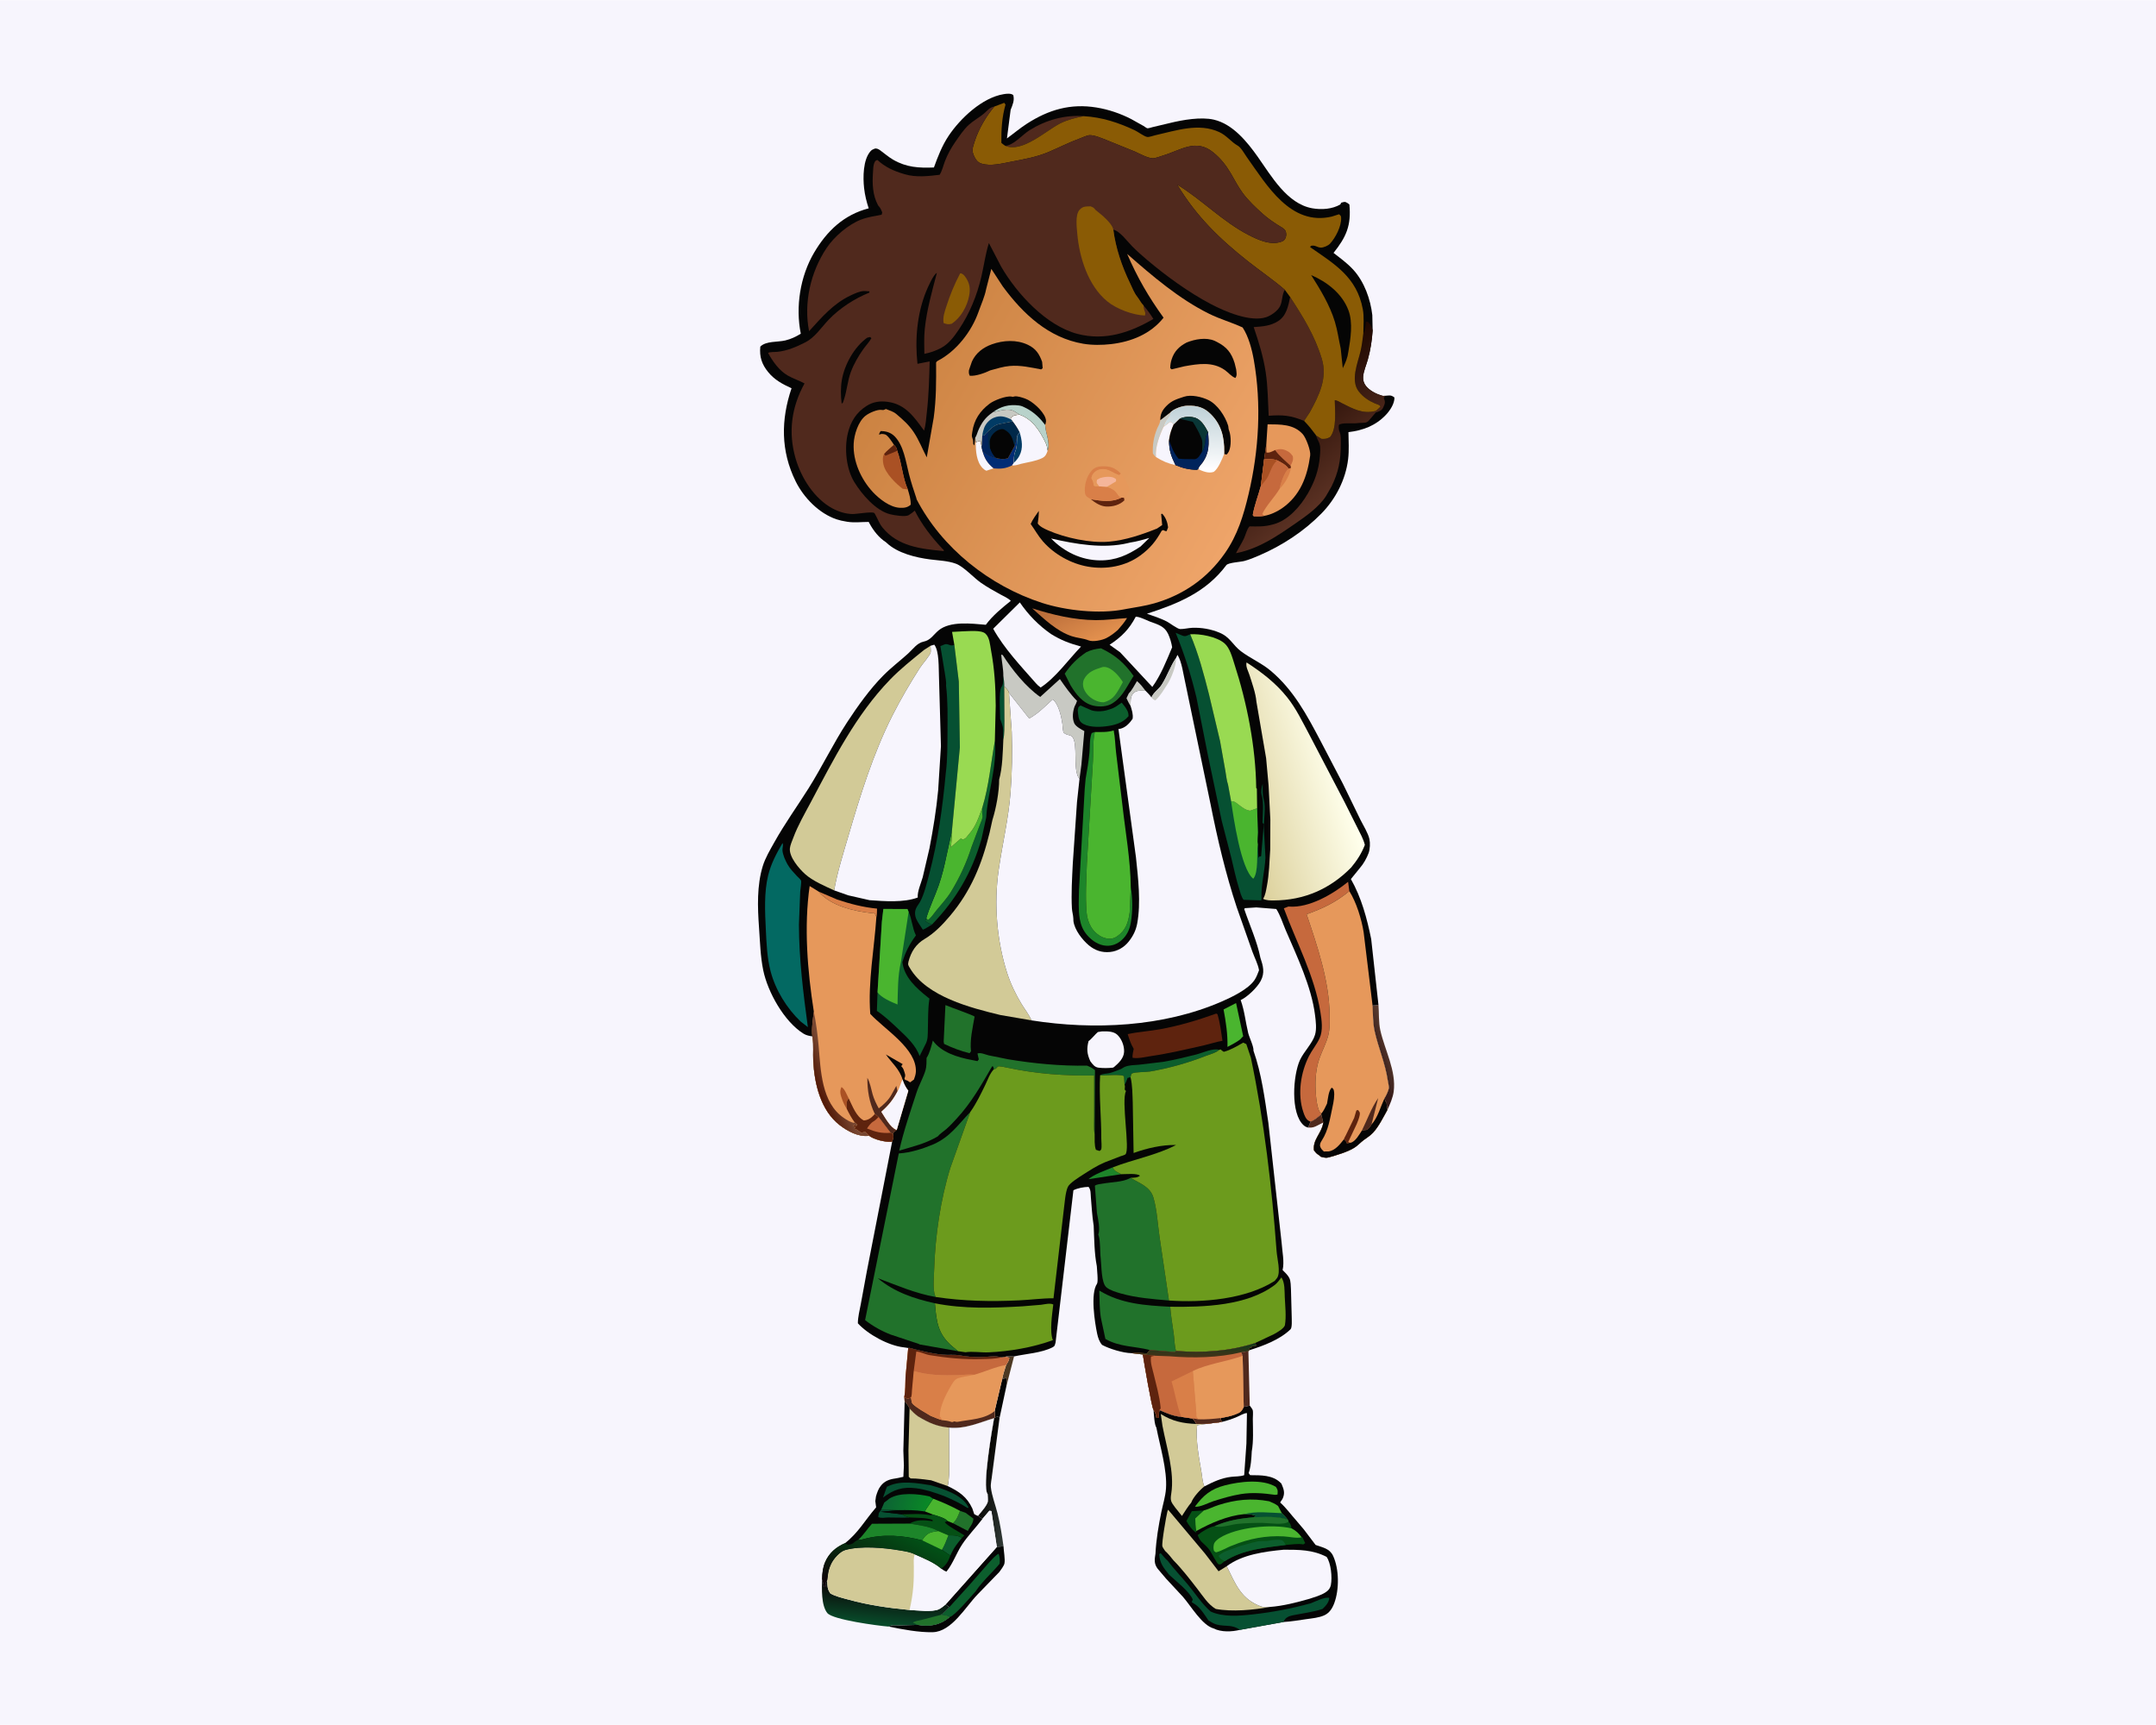 <svg version="1.1" xmlns="http://www.w3.org/2000/svg" style="display: block;" viewBox="0 0 2048 1638" width="1280" height="1024">
<defs>
	<linearGradient id="Gradient1" gradientUnits="userSpaceOnUse" x1="1307.05" y1="1000.7" x2="1319.71" y2="996.751">
		<stop class="stop0" offset="0" stop-opacity="1" stop-color="rgb(52,25,24)"/>
		<stop class="stop1" offset="1" stop-opacity="1" stop-color="rgb(87,57,45)"/>
	</linearGradient>
	<linearGradient id="Gradient2" gradientUnits="userSpaceOnUse" x1="931.747" y1="1403.17" x2="964.266" y2="1410.05">
		<stop class="stop0" offset="0" stop-opacity="1" stop-color="rgb(4,2,0)"/>
		<stop class="stop1" offset="1" stop-opacity="1" stop-color="rgb(49,57,54)"/>
	</linearGradient>
	<linearGradient id="Gradient3" gradientUnits="userSpaceOnUse" x1="839.429" y1="1513.61" x2="836.697" y2="1541.58">
		<stop class="stop0" offset="0" stop-opacity="1" stop-color="rgb(11,15,12)"/>
		<stop class="stop1" offset="1" stop-opacity="1" stop-color="rgb(8,73,41)"/>
	</linearGradient>
	<linearGradient id="Gradient4" gradientUnits="userSpaceOnUse" x1="880.528" y1="1432.4" x2="842.032" y2="1422.27">
		<stop class="stop0" offset="0" stop-opacity="1" stop-color="rgb(9,136,38)"/>
		<stop class="stop1" offset="1" stop-opacity="1" stop-color="rgb(13,100,52)"/>
	</linearGradient>
	<linearGradient id="Gradient5" gradientUnits="userSpaceOnUse" x1="819.422" y1="1525.78" x2="856.265" y2="1454.34">
		<stop class="stop0" offset="0" stop-opacity="1" stop-color="rgb(15,0,7)"/>
		<stop class="stop1" offset="1" stop-opacity="1" stop-color="rgb(2,79,22)"/>
	</linearGradient>
	<linearGradient id="Gradient6" gradientUnits="userSpaceOnUse" x1="1020.14" y1="568.512" x2="1037.64" y2="608.919">
		<stop class="stop0" offset="0" stop-opacity="1" stop-color="rgb(186,109,58)"/>
		<stop class="stop1" offset="1" stop-opacity="1" stop-color="rgb(226,144,78)"/>
	</linearGradient>
	<linearGradient id="Gradient7" gradientUnits="userSpaceOnUse" x1="1208.01" y1="378.86" x2="1275.27" y2="459.902">
		<stop class="stop0" offset="0" stop-opacity="1" stop-color="rgb(30,7,0)"/>
		<stop class="stop1" offset="1" stop-opacity="1" stop-color="rgb(90,49,35)"/>
	</linearGradient>
	<linearGradient id="Gradient8" gradientUnits="userSpaceOnUse" x1="1134.43" y1="1288.13" x2="1134.55" y2="1275.48">
		<stop class="stop0" offset="0" stop-opacity="1" stop-color="rgb(67,51,25)"/>
		<stop class="stop1" offset="1" stop-opacity="1" stop-color="rgb(15,57,27)"/>
	</linearGradient>
	<linearGradient id="Gradient9" gradientUnits="userSpaceOnUse" x1="1172.79" y1="753.705" x2="1269.9" y2="723.857">
		<stop class="stop0" offset="0" stop-opacity="1" stop-color="rgb(221,210,158)"/>
		<stop class="stop1" offset="1" stop-opacity="1" stop-color="rgb(255,255,236)"/>
	</linearGradient>
	<linearGradient id="Gradient10" gradientUnits="userSpaceOnUse" x1="776.304" y1="1031.11" x2="792.961" y2="1024.19">
		<stop class="stop0" offset="0" stop-opacity="1" stop-color="rgb(83,26,8)"/>
		<stop class="stop1" offset="1" stop-opacity="1" stop-color="rgb(119,70,49)"/>
	</linearGradient>
	<linearGradient id="Gradient11" gradientUnits="userSpaceOnUse" x1="867.436" y1="316.172" x2="1178.25" y2="495.2">
		<stop class="stop0" offset="0" stop-opacity="1" stop-color="rgb(204,131,66)"/>
		<stop class="stop1" offset="1" stop-opacity="1" stop-color="rgb(238,164,105)"/>
	</linearGradient>
	<linearGradient id="Gradient12" gradientUnits="userSpaceOnUse" x1="1133.25" y1="386.921" x2="1130.65" y2="444.44">
		<stop class="stop0" offset="0" stop-opacity="1" stop-color="rgb(192,210,216)"/>
		<stop class="stop1" offset="1" stop-opacity="1" stop-color="rgb(255,254,255)"/>
	</linearGradient>
</defs>
<path transform="translate(0,0)" fill="rgb(247,245,253)" d="M -0 -0 L 2048 0 L 2048 1638 L -0 1638 L -0 -0 z"/>
<path transform="translate(0,0)" fill="rgb(80,41,29)" d="M 1255.12 1058.14 L 1256.98 1065.95 L 1251.68 1068.67 C 1248.46 1070.38 1246.48 1071.03 1242.84 1070.79 C 1243.13 1068.97 1244.29 1066.82 1244.97 1065.08 C 1248.99 1063.54 1251.89 1060.89 1255.12 1058.14 z"/>
<path transform="translate(0,0)" fill="rgb(77,57,35)" d="M 954.986 1288.52 C 956.48 1287.42 961.226 1288.07 963.254 1288.12 L 955.94 1316.53 C 955.813 1313.77 956.734 1311.15 955.622 1308.5 L 951.915 1309.96 C 952.766 1305.25 954.271 1300.78 955.739 1296.23 C 957.008 1294.05 958.663 1291.9 958.648 1289.29 L 954.986 1288.52 z"/>
<path transform="translate(0,0)" fill="rgb(5,5,5)" d="M 951.915 1309.96 L 955.622 1308.5 C 956.734 1311.15 955.813 1313.77 955.94 1316.53 L 949.467 1346.71 L 948.46 1344.97 L 945.004 1346.12 L 944.823 1340.04 L 951.915 1309.96 z"/>
<path transform="translate(0,0)" fill="rgb(80,41,29)" d="M 1179.15 1284.19 L 1185.86 1283.11 L 1187.15 1334.87 L 1181.4 1336.11 L 1180.38 1287.59 L 1179.15 1284.19 z"/>
<path transform="translate(0,0)" fill="url(#Gradient1)" d="M 1309.4 954.173 C 1310.07 962.127 1309.45 970.644 1311.19 978.398 C 1315.47 997.389 1326.45 1016.77 1323.89 1036.57 C 1323.15 1042.28 1320.28 1048.87 1317.84 1054.06 L 1317 1047 C 1315.61 1045.59 1315.67 1044.71 1315.18 1042.83 C 1316.69 1040.45 1318.61 1036.4 1319.23 1033.63 C 1319.6 1031.95 1318.48 1027.61 1318.21 1025.8 C 1315.83 1009.57 1309.2 994.842 1305.74 979 C 1304.05 971.262 1304.22 962.692 1303.8 954.783 C 1305.88 954.843 1307.41 954.643 1309.4 954.173 z"/>
<path transform="translate(0,0)" fill="url(#Gradient2)" d="M 945.004 1346.12 L 948.46 1344.97 L 949.467 1346.71 L 942.399 1400.69 C 942.095 1404.32 940.855 1408.94 941.241 1412.5 C 942.087 1420.3 945.606 1429.36 947.534 1437.1 C 950.101 1447.4 951.758 1457.92 953.235 1468.43 L 946.899 1469.1 L 941.739 1435 L 939.806 1434.73 L 933.194 1442.49 L 929.003 1439.59 C 931.458 1436.45 937.588 1429.88 938.358 1426 C 938.736 1424.09 938.193 1420.67 938.13 1418.65 L 937.973 1418.57 C 933.07 1411.51 942.305 1357.81 944.279 1346.75 L 945.004 1346.12 z"/>
<path transform="translate(0,0)" fill="rgb(5,5,5)" d="M 946.899 1469.1 L 953.235 1468.43 C 953.397 1472.86 954.969 1480.84 954.106 1484.89 C 953.667 1486.95 950.604 1491.1 949.276 1492.87 L 928.571 1514.23 C 917.127 1526.05 903.979 1549.58 886.108 1550.05 C 873.027 1550.4 856.897 1547.33 844.019 1544.68 C 847.582 1542.78 850.533 1543.57 854.5 1543.55 L 871.853 1543.11 L 875.536 1543.56 C 885.916 1544.54 894.096 1542.38 902.08 1535.72 C 899.512 1534.01 896.58 1533.97 893.596 1533.64 C 896.658 1531.96 899.301 1528.72 901.783 1526.26 L 898.238 1523.71 L 946.899 1469.1 z"/>
<path transform="translate(0,0)" fill="rgb(12,94,45)" d="M 901.783 1526.26 L 920.676 1505.43 L 939.627 1483.75 C 942.368 1480.9 945.152 1477.46 948.605 1475.5 C 949.643 1478.99 950.003 1481.46 949.52 1485.07 C 942.251 1493.83 932.946 1501.84 926.733 1511.28 C 923.074 1515.33 906.728 1534.74 902.08 1535.72 C 899.512 1534.01 896.58 1533.97 893.596 1533.64 C 896.658 1531.96 899.301 1528.72 901.783 1526.26 z"/>
<path transform="translate(0,0)" fill="url(#Gradient3)" d="M 780.942 1499.61 L 783.047 1507.06 L 784.5 1507 C 783.626 1503.48 783.99 1503.6 785.719 1500.63 C 786.073 1506.01 785.625 1508.77 788.78 1513.24 C 794.016 1516.24 800.213 1517.5 806 1519.11 C 825.009 1524.38 844.396 1527.04 863.985 1528.96 C 871.202 1529.27 885.227 1531.13 891.52 1528.4 C 893.89 1527.38 896.213 1525.3 898.238 1523.71 L 901.783 1526.26 C 899.301 1528.72 896.658 1531.96 893.596 1533.64 C 896.58 1533.97 899.512 1534.01 902.08 1535.72 C 894.096 1542.38 885.916 1544.54 875.536 1543.56 L 871.853 1543.11 L 854.5 1543.55 C 850.533 1543.57 847.582 1542.78 844.019 1544.68 L 843.799 1544.7 C 834.285 1543.97 791.019 1538.26 785.878 1531.87 C 779.913 1524.45 780.694 1508.52 780.942 1499.61 z"/>
<path transform="translate(0,0)" fill="rgb(33,114,43)" d="M 893.596 1533.64 C 896.58 1533.97 899.512 1534.01 902.08 1535.72 C 894.096 1542.38 885.916 1544.54 875.536 1543.56 L 871.853 1543.11 L 867.13 1541 C 868.809 1539.4 872.396 1539.14 874.674 1538.57 L 893.596 1533.64 z"/>
<path transform="translate(0,0)" fill="rgb(247,245,253)" d="M 933.194 1442.49 L 939.806 1434.73 L 941.739 1435 L 946.899 1469.1 L 898.238 1523.71 C 896.213 1525.3 893.89 1527.38 891.52 1528.4 C 885.227 1531.13 871.202 1529.27 863.985 1528.96 C 865.758 1521.41 866.968 1514.02 867.577 1506.28 C 868.078 1499.92 868.073 1493.62 868.043 1487.24 C 868.026 1483.55 867.498 1479.52 869.042 1476.11 C 877.724 1480.02 886.815 1483.43 894.11 1489.69 C 895.728 1490.85 897.124 1491.88 899.047 1492.5 C 905.142 1485.02 908.457 1475.08 913.778 1466.94 C 919.352 1458.4 927.021 1450.75 933.194 1442.49 z"/>
<path transform="translate(0,0)" fill="rgb(210,202,151)" d="M 785.719 1500.63 L 786.261 1497 C 786.558 1492.84 787.641 1489.06 789.431 1485.26 C 791.761 1480.31 797.691 1473.42 803.07 1471.95 C 817.879 1467.89 839.267 1469.76 854.437 1472.33 C 859.402 1473.17 864.507 1473.81 869.042 1476.11 C 867.498 1479.52 868.026 1483.55 868.043 1487.24 C 868.073 1493.62 868.078 1499.92 867.577 1506.28 C 866.968 1514.02 865.758 1521.41 863.985 1528.96 C 844.396 1527.04 825.009 1524.38 806 1519.11 C 800.213 1517.5 794.016 1516.24 788.78 1513.24 C 785.625 1508.77 786.073 1506.01 785.719 1500.63 z"/>
<path transform="translate(0,0)" fill="rgb(230,152,91)" d="M 862.737 1280.12 L 863.999 1280.06 C 873.646 1282.67 885.232 1285.5 895.194 1286.46 C 901.032 1287.03 906.313 1286.06 912.228 1287.23 C 919.04 1288.38 925.232 1288.96 932.167 1288.78 C 938.517 1288.62 945.055 1287.16 951.302 1288.98 L 954.986 1288.52 L 958.648 1289.29 C 958.663 1291.9 957.008 1294.05 955.739 1296.23 C 954.271 1300.78 952.766 1305.25 951.915 1309.96 L 944.823 1340.04 L 945.004 1346.12 L 944.279 1346.75 C 930.055 1351.04 916.887 1357.28 901.504 1355.75 C 889.731 1354.63 882.264 1351.19 872.135 1345.14 C 869.01 1343.01 866.611 1340.4 864.024 1337.68 C 862.837 1334.86 861.399 1333.12 859.321 1330.9 L 858.941 1326.65 C 860.254 1320.8 859.847 1313.99 860.15 1307.99 L 862.737 1280.12 z"/>
<path transform="translate(0,0)" fill="rgb(80,41,29)" d="M 858.941 1326.65 C 860.357 1327.41 861.577 1328.41 863.287 1328.03 L 865.337 1326.96 C 865.601 1328.23 865.874 1331.6 866.5 1332.55 C 867.862 1334.62 872.895 1337.8 875.024 1339.17 L 884.082 1344.59 C 887.721 1346.03 891.373 1347.68 895.162 1348.67 C 897.78 1349.01 900.611 1349.23 903.101 1350.15 C 904.846 1350.79 904.825 1350.43 906.5 1349.8 C 907.823 1350.18 908.682 1350.46 910.07 1350.19 C 921.66 1347.92 935.215 1347.92 944.823 1340.04 L 945.004 1346.12 L 944.279 1346.75 C 930.055 1351.04 916.887 1357.28 901.504 1355.75 C 889.731 1354.63 882.264 1351.19 872.135 1345.14 C 869.01 1343.01 866.611 1340.4 864.024 1337.68 C 862.837 1334.86 861.399 1333.12 859.321 1330.9 L 858.941 1326.65 z"/>
<path transform="translate(0,0)" fill="rgb(217,127,72)" d="M 867.934 1302.09 C 882.028 1306.07 895.791 1306.37 910.306 1305.93 C 915.564 1305.77 920.141 1304.91 925.451 1305.54 C 921.578 1306.55 910.769 1307.75 908.005 1309.87 C 905.96 1311.43 904.16 1314.57 902.873 1316.8 C 898.432 1324.52 892.571 1335.91 892.758 1345 L 895.162 1348.67 C 891.373 1347.68 887.721 1346.03 884.082 1344.59 L 875.024 1339.17 C 872.895 1337.8 867.862 1334.62 866.5 1332.55 C 865.874 1331.6 865.601 1328.23 865.337 1326.96 C 866.281 1325.4 866.109 1321.96 866.285 1320.05 L 867.934 1302.09 z"/>
<path transform="translate(0,0)" fill="rgb(198,105,61)" d="M 862.737 1280.12 L 863.999 1280.06 C 873.646 1282.67 885.232 1285.5 895.194 1286.46 C 901.032 1287.03 906.313 1286.06 912.228 1287.23 C 919.04 1288.38 925.232 1288.96 932.167 1288.78 C 938.517 1288.62 945.055 1287.16 951.302 1288.98 L 954.986 1288.52 L 958.648 1289.29 C 958.663 1291.9 957.008 1294.05 955.739 1296.23 C 945.746 1297.87 935.372 1302.75 925.451 1305.54 C 920.141 1304.91 915.564 1305.77 910.306 1305.93 C 895.791 1306.37 882.028 1306.07 867.934 1302.09 L 866.285 1320.05 C 866.109 1321.96 866.281 1325.4 865.337 1326.96 L 863.287 1328.03 C 861.577 1328.41 860.357 1327.41 858.941 1326.65 C 860.254 1320.8 859.847 1313.99 860.15 1307.99 L 862.737 1280.12 z"/>
<path transform="translate(0,0)" fill="rgb(94,35,14)" d="M 862.737 1280.12 L 863.999 1280.06 C 873.646 1282.67 885.232 1285.5 895.194 1286.46 C 901.032 1287.03 906.313 1286.06 912.228 1287.23 C 919.04 1288.38 925.232 1288.96 932.167 1288.78 C 938.517 1288.62 945.055 1287.16 951.302 1288.98 C 945.211 1290.6 938.696 1290.48 932.433 1290.67 C 915.813 1291.17 899.519 1289.64 883.125 1286.92 C 878.817 1286.2 874.633 1283.77 870.411 1283.51 L 867.934 1302.09 L 866.285 1320.05 C 866.109 1321.96 866.281 1325.4 865.337 1326.96 L 863.287 1328.03 C 861.577 1328.41 860.357 1327.41 858.941 1326.65 C 860.254 1320.8 859.847 1313.99 860.15 1307.99 L 862.737 1280.12 z"/>
<path transform="translate(0,0)" fill="rgb(5,5,5)" d="M 859.321 1330.9 C 861.399 1333.12 862.837 1334.86 864.024 1337.68 C 866.611 1340.4 869.01 1343.01 872.135 1345.14 C 882.264 1351.19 889.731 1354.63 901.504 1355.75 C 916.887 1357.28 930.055 1351.04 944.279 1346.75 C 942.305 1357.81 933.07 1411.51 937.973 1418.57 L 938.13 1418.65 C 938.193 1420.67 938.736 1424.09 938.358 1426 C 937.588 1429.88 931.458 1436.45 929.003 1439.59 L 933.194 1442.49 C 927.021 1450.75 919.352 1458.4 913.778 1466.94 C 908.457 1475.08 905.142 1485.02 899.047 1492.5 C 897.124 1491.88 895.728 1490.85 894.11 1489.69 C 886.815 1483.43 877.724 1480.02 869.042 1476.11 C 864.507 1473.81 859.402 1473.17 854.437 1472.33 C 839.267 1469.76 817.879 1467.89 803.07 1471.95 C 797.691 1473.42 791.761 1480.31 789.431 1485.26 C 787.641 1489.06 786.558 1492.84 786.261 1497 L 785.719 1500.63 C 783.99 1503.6 783.626 1503.48 784.5 1507 L 783.047 1507.06 L 780.942 1499.61 C 781.035 1494.05 781.598 1488.73 783.791 1483.55 C 787.487 1474.82 794.157 1469.2 802.645 1465.52 C 815.159 1455.8 821.694 1443.68 831.782 1432.03 L 832.25 1431.5 L 831.472 1425.51 L 832.1 1421.05 C 833.168 1417.52 834.256 1414.15 836.549 1411.18 C 840.306 1406.32 844.892 1404.83 850.695 1404.02 L 858.103 1402.5 L 858.62 1391.95 L 858.103 1377.6 L 859.321 1330.9 z"/>
<path transform="translate(0,0)" fill="rgb(6,80,50)" d="M 837.038 1433.76 L 853.365 1434.14 L 836.506 1435.7 L 856.825 1438.11 C 859.273 1439.97 861.405 1440.44 864.377 1441.1 C 857.502 1441.51 850.428 1441.04 843.526 1441.1 C 840.293 1441.13 837.312 1442.07 834.254 1440.73 L 834.789 1436.89 L 837.038 1433.76 z"/>
<path transform="translate(0,0)" fill="rgb(5,5,5)" d="M 853.365 1434.14 C 861.657 1434.01 869.494 1433.98 877.723 1435.27 L 878.8 1435.42 L 886.363 1438.35 C 884.986 1438.79 884.051 1439.07 882.6 1438.79 C 874.344 1437.2 865.24 1438.03 856.825 1438.11 L 836.506 1435.7 L 853.365 1434.14 z"/>
<path transform="translate(0,0)" fill="rgb(12,94,45)" d="M 900.862 1458.06 C 905.823 1457.99 909.365 1457.76 913.698 1460.52 C 909.935 1465.1 906.474 1469.3 903.941 1474.68 L 902.743 1477.29 L 894.746 1471.82 C 897.313 1467.44 899.037 1462.78 900.862 1458.06 z"/>
<path transform="translate(0,0)" fill="rgb(33,114,43)" d="M 911.938 1434.8 L 917.154 1436.63 L 924.667 1442.18 C 924.259 1447.62 921.323 1449.39 919.417 1453.89 L 905.281 1446.55 C 908.923 1443.08 910.224 1439.42 911.938 1434.8 z"/>
<path transform="translate(0,0)" fill="rgb(74,181,47)" d="M 886.395 1423.26 C 895.368 1426.6 903.491 1430.27 911.938 1434.8 C 910.224 1439.42 908.923 1443.08 905.281 1446.55 L 900.066 1444.39 C 897.611 1441.51 890.035 1439.49 886.363 1438.35 L 878.8 1435.42 C 879.248 1433.93 879.006 1434.25 879.73 1433.2 L 886.395 1423.26 z"/>
<path transform="translate(0,0)" fill="rgb(6,80,50)" d="M 842.447 1411.9 L 844.064 1411.23 C 856.128 1405.62 871.252 1408.52 883.959 1410.46 C 895.485 1413.74 913.282 1419.23 919.376 1430.34 L 920.152 1431.94 L 918.807 1431.92 C 911.905 1427.42 904.311 1423.92 896.76 1420.68 C 887.981 1417.51 879.584 1414.55 870.271 1413.34 C 857.567 1411.7 848.859 1414.51 838.764 1422.19 L 842.447 1411.9 z"/>
<path transform="translate(0,0)" fill="rgb(5,80,21)" d="M 886.363 1438.35 C 890.035 1439.49 897.611 1441.51 900.066 1444.39 L 897.55 1445.54 C 898.441 1448.17 912.626 1455.71 916.068 1458.11 L 913.698 1460.52 C 909.365 1457.76 905.823 1457.99 900.862 1458.06 L 891.301 1454.02 C 883.731 1449.56 872.697 1448.34 864.087 1446.9 C 870.04 1442.99 878.143 1443.45 885 1444.49 L 885.895 1444.66 L 885.894 1443.5 C 879.712 1441.07 871.04 1441.51 864.377 1441.1 C 861.405 1440.44 859.273 1439.97 856.825 1438.11 C 865.24 1438.03 874.344 1437.2 882.6 1438.79 C 884.051 1439.07 884.986 1438.79 886.363 1438.35 z"/>
<path transform="translate(0,0)" fill="url(#Gradient4)" d="M 839.934 1426.95 L 845.055 1423.01 C 854.776 1417 872.41 1418.62 882.965 1421.1 L 886.395 1423.26 L 879.73 1433.2 C 879.006 1434.25 879.248 1433.93 878.8 1435.42 L 877.723 1435.27 C 869.494 1433.98 861.657 1434.01 853.365 1434.14 L 837.038 1433.76 L 839.934 1426.95 z"/>
<path transform="translate(0,0)" fill="rgb(29,133,42)" d="M 828.297 1447.05 L 864.087 1446.9 C 872.697 1448.34 883.731 1449.56 891.301 1454.02 C 884.954 1454.97 881.418 1455.23 877.344 1460.74 L 876.422 1462.3 L 876.102 1462.86 C 857.791 1457.97 839.005 1456.59 820.439 1461.59 C 819.015 1461.97 817.737 1462.35 816.252 1462.41 L 815.112 1462.43 C 820.228 1457.87 823.675 1452.09 828.297 1447.05 z"/>
<path transform="translate(0,0)" fill="url(#Gradient5)" d="M 891.301 1454.02 L 900.862 1458.06 C 899.037 1462.78 897.313 1467.44 894.746 1471.82 L 902.743 1477.29 C 900.881 1482.62 898.744 1486.35 894.11 1489.69 C 886.815 1483.43 877.724 1480.02 869.042 1476.11 C 864.507 1473.81 859.402 1473.17 854.437 1472.33 C 839.267 1469.76 817.879 1467.89 803.07 1471.95 C 797.691 1473.42 791.761 1480.31 789.431 1485.26 C 787.641 1489.06 786.558 1492.84 786.261 1497 L 785.719 1500.63 C 783.99 1503.6 783.626 1503.48 784.5 1507 L 783.047 1507.06 L 780.942 1499.61 C 781.035 1494.05 781.598 1488.73 783.791 1483.55 C 787.487 1474.82 794.157 1469.2 802.645 1465.52 L 805.51 1467.06 C 807.876 1466.76 809.403 1466.47 811.24 1464.85 C 812.295 1463.92 812.809 1463.41 814.147 1462.8 L 815.112 1462.43 L 816.252 1462.41 C 817.737 1462.35 819.015 1461.97 820.439 1461.59 C 839.005 1456.59 857.791 1457.97 876.102 1462.86 L 876.422 1462.3 L 877.344 1460.74 C 881.418 1455.23 884.954 1454.97 891.301 1454.02 z"/>
<path transform="translate(0,0)" fill="rgb(74,181,47)" d="M 891.301 1454.02 L 900.862 1458.06 C 899.037 1462.78 897.313 1467.44 894.746 1471.82 L 876.102 1462.86 L 876.422 1462.3 L 877.344 1460.74 C 881.418 1455.23 884.954 1454.97 891.301 1454.02 z"/>
<path transform="translate(0,0)" fill="rgb(210,202,151)" d="M 864.024 1337.68 C 866.611 1340.4 869.01 1343.01 872.135 1345.14 C 882.264 1351.19 889.731 1354.63 901.504 1355.75 L 901.694 1389.75 C 901.748 1396.42 901.732 1404.81 900.246 1411.26 L 884.418 1405.76 C 877.702 1404.93 871.817 1403.98 864.951 1404.02 L 863.241 1402.5 L 863.164 1393.89 L 862.953 1377.3 L 864.024 1337.68 z"/>
<path transform="translate(0,0)" fill="rgb(247,245,253)" d="M 901.504 1355.75 C 916.887 1357.28 930.055 1351.04 944.279 1346.75 C 942.305 1357.81 933.07 1411.51 937.973 1418.57 L 938.13 1418.65 C 938.193 1420.67 938.736 1424.09 938.358 1426 C 937.588 1429.88 931.458 1436.45 929.003 1439.59 C 927.7 1439.26 926.569 1438.49 925.396 1437.84 L 923.641 1432.58 C 918.496 1421.45 911.023 1416.44 900.246 1411.26 C 901.732 1404.81 901.748 1396.42 901.694 1389.75 L 901.504 1355.75 z"/>
<path transform="translate(0,0)" fill="rgb(5,5,5)" d="M 1181.4 1336.11 L 1187.15 1334.87 C 1187.91 1336 1189.5 1337.78 1189.91 1339 C 1190.54 1340.86 1190.03 1345.29 1190.06 1347.5 C 1190.15 1357.36 1190.81 1368.67 1189.05 1378.35 C 1188.77 1384.63 1188.25 1393.04 1186.08 1398.95 L 1187.53 1400.91 C 1197.67 1401.01 1208.9 1400.61 1216.57 1408.29 L 1217.21 1408.94 C 1219.23 1413.78 1220.78 1417.24 1218.73 1422.36 C 1218.11 1423.94 1217.27 1424.87 1216.38 1426.25 L 1216.09 1426.93 C 1221.67 1431.85 1226.06 1438.12 1231.04 1443.64 L 1238.64 1452.6 L 1249.71 1467.2 C 1256.53 1469.65 1263 1470.54 1266.27 1477.46 C 1272.14 1489.88 1272.25 1509.61 1267.45 1522.41 C 1265.58 1527.39 1262.9 1531.79 1257.89 1534.05 C 1252.83 1536.34 1246.26 1536.9 1240.81 1537.68 C 1233.76 1538.69 1226.42 1539.97 1219.32 1540.35 L 1177.91 1547.81 C 1170.07 1549.75 1160.04 1550.17 1152.71 1546.45 C 1141.87 1543.43 1131.26 1525.17 1123.8 1516.59 L 1107.54 1499.06 L 1099.62 1489.71 C 1096.1 1484.92 1096.71 1481.12 1097.6 1475.33 C 1098.22 1462.38 1100.56 1448.52 1103.19 1435.84 C 1104.71 1428.54 1107.03 1421.2 1107.58 1413.74 C 1108.87 1396.01 1101.82 1373.21 1098.45 1355.7 C 1096.48 1352.96 1096.12 1342.59 1095.72 1338.78 L 1096.15 1339.46 C 1097.64 1341.89 1098.19 1343.7 1098.5 1346.51 L 1101 1346.5 L 1100.84 1345 C 1100.64 1342.93 1100.98 1341.06 1101.37 1339.03 C 1108.15 1342.11 1114.63 1344.84 1122.11 1345.53 L 1132.64 1347.07 C 1134.56 1348.48 1135.4 1350.26 1136.51 1352.3 L 1146.56 1352.14 L 1160.38 1350.42 L 1159.47 1346.68 C 1163.84 1345.86 1168.56 1345.01 1172.71 1343.43 C 1177.75 1341.51 1179.08 1341.07 1181.4 1336.11 z"/>
<path transform="translate(0,0)" fill="rgb(5,80,21)" d="M 1132.12 1435.15 L 1143.48 1434.41 L 1135.38 1441.96 C 1135.47 1446.04 1135.54 1449.95 1136.39 1453.96 L 1136.2 1455.39 C 1133.03 1453.96 1128.57 1447.56 1126.98 1444.42 L 1132.12 1435.15 z"/>
<path transform="translate(0,0)" fill="rgb(74,181,47)" d="M 1135.07 1430.83 C 1143.16 1419.92 1150.31 1413.95 1163.7 1410.54 C 1177.72 1406.96 1199.14 1404.3 1211.98 1412.02 C 1214 1415.18 1213.83 1415.54 1213.5 1419.32 L 1211.29 1419.61 C 1200.52 1418.07 1189.63 1417.12 1178.82 1418.86 C 1169.95 1420.28 1161.08 1422.91 1152.53 1425.64 C 1147.95 1427.11 1139.64 1431.61 1135.07 1430.83 z"/>
<path transform="translate(0,0)" fill="rgb(74,181,47)" d="M 1143.48 1434.41 C 1148.21 1433.19 1152.7 1430.8 1157.39 1429.3 C 1173.66 1424.1 1188.78 1422.51 1205.61 1425.71 C 1208.7 1426.98 1211.38 1428.14 1214.05 1430.16 L 1217.61 1437 C 1219.61 1439.01 1221.69 1440.95 1223.3 1443.29 C 1214.08 1439.69 1201.07 1440.74 1191.3 1440.87 L 1191.25 1440.68 L 1193.09 1439.5 L 1190.49 1438.75 C 1187.64 1437.79 1184.8 1437.96 1181.82 1437.92 C 1166.08 1439.42 1150.09 1446.38 1136.39 1453.96 C 1135.54 1449.95 1135.47 1446.04 1135.38 1441.96 L 1143.48 1434.41 z"/>
<path transform="translate(0,0)" fill="rgb(6,80,50)" d="M 1217.61 1437 C 1219.61 1439.01 1221.69 1440.95 1223.3 1443.29 C 1214.08 1439.69 1201.07 1440.74 1191.3 1440.87 L 1191.25 1440.68 L 1193.09 1439.5 L 1190.49 1438.75 C 1187.64 1437.79 1184.8 1437.96 1181.82 1437.92 C 1192.82 1434.89 1206.35 1436.61 1217.61 1437 z"/>
<path transform="translate(0,0)" fill="rgb(6,80,50)" d="M 1102.49 1474.91 C 1104.65 1477.37 1106.75 1480.11 1109.22 1482.24 C 1115.32 1490.31 1122.37 1497.52 1128.79 1505.32 C 1135.61 1513.6 1141.94 1523.43 1150.03 1530.45 C 1162.17 1535.89 1177.06 1534.6 1190 1533.16 C 1209.11 1531.04 1226.5 1527.67 1245.01 1522.63 C 1249.63 1520.92 1258.21 1516.32 1262.68 1517.5 C 1262.39 1521.82 1259.25 1525.21 1256.22 1528 C 1247 1531.02 1237.19 1532.14 1227.69 1534.08 C 1224.34 1534.77 1221.08 1536.2 1219.55 1539.54 L 1219.32 1540.35 L 1177.91 1547.81 C 1170.1 1542.44 1164.52 1544.9 1156.1 1542.89 C 1153.21 1542.21 1150.37 1540.33 1147.86 1538.79 C 1144.68 1534.05 1140.11 1526.75 1135.33 1523.65 L 1132.02 1521.5 L 1133.03 1519 C 1129.41 1510.89 1117.17 1501.68 1110.59 1495.52 C 1105.25 1488.8 1101.78 1484.91 1101.1 1476 L 1102.49 1474.91 z"/>
<path transform="translate(0,0)" fill="rgb(210,202,151)" d="M 1104.23 1354.04 L 1102.63 1342.8 C 1113.68 1349.77 1123.54 1351.75 1136.51 1352.3 L 1146.56 1352.14 L 1137.18 1353.5 C 1135.51 1367.15 1138.99 1384.61 1141.3 1398.2 C 1142.08 1402.8 1142.14 1407.25 1144.04 1411.59 C 1139.92 1414.79 1133.28 1421.97 1131.56 1426.98 C 1128.26 1430.71 1125.55 1435.51 1122.74 1439.66 L 1116.42 1431.79 C 1112.37 1426.28 1111.48 1425.31 1112.58 1418.47 C 1115.86 1398.02 1108.04 1374.18 1104.23 1354.04 z"/>
<path transform="translate(0,0)" fill="rgb(247,245,253)" d="M 1160.38 1350.42 C 1165.61 1349.16 1170.4 1347.59 1175.32 1345.45 C 1177.88 1344.33 1181.77 1341.92 1184.49 1341.97 L 1183.98 1370.88 L 1181.86 1400.92 C 1177.8 1402.31 1173.69 1402.01 1169.48 1402.5 C 1160.12 1403.6 1152.32 1407.32 1144.04 1411.59 C 1142.14 1407.25 1142.08 1402.8 1141.3 1398.2 C 1138.99 1384.61 1135.51 1367.15 1137.18 1353.5 L 1146.56 1352.14 L 1160.38 1350.42 z"/>
<path transform="translate(0,0)" fill="rgb(5,80,21)" d="M 1191.3 1440.87 C 1201.07 1440.74 1214.08 1439.69 1223.3 1443.29 L 1223.74 1443.92 L 1224.07 1445.14 C 1226.18 1447.36 1226.19 1448.53 1226.86 1451.47 C 1231.04 1453.69 1233.69 1456.12 1236.43 1459.95 L 1237.04 1459.6 L 1239.82 1465.46 L 1237.99 1466.7 C 1233.09 1465.64 1226.41 1466.86 1221.34 1467.2 C 1201.04 1469.83 1180.97 1471.43 1163.25 1482.66 L 1159.74 1485.5 C 1158.99 1485.51 1158.18 1485.84 1157.5 1485.53 C 1155.86 1484.78 1150.75 1474.63 1149.22 1472.37 C 1147.15 1469.3 1143.92 1466.6 1141.25 1464.05 C 1139.49 1462.06 1138.64 1460.28 1137.66 1457.83 C 1142.03 1454.31 1148.14 1450.49 1153.64 1449.35 C 1166.48 1443.86 1177.5 1442.04 1191.3 1440.87 z"/>
<path transform="translate(0,0)" fill="rgb(33,114,43)" d="M 1191.3 1440.87 C 1201.07 1440.74 1214.08 1439.69 1223.3 1443.29 L 1223.74 1443.92 L 1224.07 1445.14 C 1219.05 1448.63 1205.64 1446.34 1199.47 1446.26 C 1191.74 1446.16 1183.66 1446.44 1175.96 1447.16 C 1169.56 1447.76 1161.73 1450.64 1155.41 1449.82 L 1153.64 1449.35 C 1166.48 1443.86 1177.5 1442.04 1191.3 1440.87 z"/>
<path transform="translate(0,0)" fill="rgb(12,94,45)" d="M 1174.37 1469.52 C 1176.21 1468.85 1178.07 1468.07 1179.99 1467.63 L 1189.99 1464.89 L 1192.5 1464.36 C 1196.82 1462.84 1200.65 1463.96 1205 1463.19 C 1209 1462.49 1213.29 1461.79 1217.38 1462.67 C 1219.29 1463.08 1220.27 1465.59 1221.34 1467.2 C 1201.04 1469.83 1180.97 1471.43 1163.25 1482.66 C 1161.03 1481.21 1158.36 1480.08 1157.49 1477.5 C 1159.81 1475.53 1162.11 1473.97 1164.99 1472.92 L 1174.37 1469.52 z"/>
<path transform="translate(0,0)" fill="rgb(74,181,47)" d="M 1170.9 1467.62 C 1165.46 1469.47 1160.64 1472.88 1155 1474.25 L 1153.2 1472.91 C 1152.54 1470.57 1152.6 1469.17 1153.03 1466.77 C 1153.49 1464.29 1156.54 1461.84 1158.57 1460.55 C 1174.75 1450.24 1208.47 1447.06 1226.86 1451.47 C 1231.04 1453.69 1233.69 1456.12 1236.43 1459.95 C 1231.35 1461.07 1224.76 1459.36 1219.5 1459.06 C 1202.84 1458.1 1186.31 1461.19 1170.9 1467.62 z"/>
<path transform="translate(0,0)" fill="rgb(210,202,151)" d="M 1106.74 1472.86 C 1106.06 1471.72 1104.44 1469.7 1104.15 1468.5 C 1103.33 1465.22 1107.91 1439.28 1108.92 1435.41 C 1109.12 1434.64 1109.3 1434.35 1109.62 1433.72 L 1144.64 1475.39 L 1157.52 1492.19 L 1165.27 1487.38 C 1173.66 1504.37 1178.87 1518.85 1198.22 1525.72 C 1200.37 1526.49 1203.8 1526.11 1206.13 1526.08 C 1191.04 1529 1170.08 1530.83 1154.9 1527.98 C 1147.55 1523.73 1142.47 1515.47 1137.35 1508.87 C 1130.17 1499.61 1122.85 1490.07 1114.6 1481.73 C 1112.12 1478.58 1109.75 1475.54 1106.74 1472.86 z"/>
<path transform="translate(0,0)" fill="rgb(247,245,253)" d="M 1219.4 1471.72 C 1234.05 1471.76 1246.74 1471.63 1260.12 1478.5 C 1264.33 1484.39 1265.61 1498.04 1264.22 1505.1 C 1263.52 1508.6 1261.58 1510.73 1258.53 1512.58 C 1254.17 1515.22 1248.75 1516.72 1243.93 1518.32 C 1231.96 1521.76 1218.53 1525.23 1206.13 1526.08 C 1203.8 1526.11 1200.37 1526.49 1198.22 1525.72 C 1178.87 1518.85 1173.66 1504.37 1165.27 1487.38 C 1180.16 1476.22 1201.42 1473.43 1219.4 1471.72 z"/>
<path transform="translate(0,0)" fill="rgb(5,5,5)" d="M 841.719 514.918 C 834.902 510.52 829.782 503.998 825.944 496.951 L 825.175 495.522 C 818.431 495.535 811.501 496.439 804.814 495.362 L 803.5 495.132 C 800.424 494.635 797.506 494.009 794.547 493.013 C 777.953 487.423 763.426 472.428 755.787 456.953 C 741.543 428.1 741.762 398.528 751.892 368.564 C 743.288 364.628 735.813 360.691 729.723 353.235 C 723.601 345.739 721.287 338.615 722.227 329 C 727.654 323.532 738.611 324.915 746 323.137 C 751.507 321.811 755.851 319.692 760.676 316.768 C 755.523 291.201 760.082 262.141 773.383 239.663 C 785.544 219.113 801.585 203.79 825.196 197.677 C 823.104 191.516 821.548 184.969 820.82 178.5 C 819.677 168.338 819.727 151.381 827.011 143.317 C 828.067 142.147 829.358 141.554 830.807 141.013 C 832.483 140.387 834.609 141.48 835.955 142.459 C 840.121 145.494 843.937 148.896 848.416 151.493 C 861.054 158.818 872.887 159.441 887.136 158.874 C 890.883 148.482 894.897 138.127 901.057 128.886 C 912.086 112.34 932.993 92.486 953.5 89.219 C 956.392 88.758 960.17 88.288 962.5 90.073 C 963.863 95.207 961.858 99.396 960.003 104.154 L 956.502 131.276 C 962.836 126.672 968.903 121.512 975.479 117.283 C 996.202 103.955 1016.98 97.896 1041.52 101.905 C 1053.12 103.8 1064.11 107.559 1074.55 112.894 L 1086.21 119.421 C 1086.83 119.79 1089.27 121.588 1089.89 121.64 C 1091.13 121.747 1093.73 120.79 1095.1 120.483 L 1111.48 116.596 C 1123.43 113.676 1140.86 110.624 1153.05 113.459 C 1170.94 117.622 1184.47 134.251 1194.59 148.5 C 1207.58 166.802 1222.45 193.358 1246.56 197.629 C 1255.32 199.181 1265.4 198.489 1273.18 194 L 1274 192.338 C 1276.83 191.608 1277.37 190.969 1280 192.659 L 1281.79 194 C 1283.7 213.927 1278.85 224.813 1266.73 240.008 C 1273.28 245.089 1280.17 250.072 1285.73 256.25 C 1296 267.663 1301.85 283.99 1303.57 299.109 L 1303.88 313.529 L 1303.82 314.431 C 1303.22 323.399 1301.76 332.487 1299.35 341.149 C 1297.89 346.437 1295.18 352.374 1294.83 357.842 C 1294.63 360.933 1295.59 363.929 1297.5 366.361 C 1300.75 370.506 1306.89 373.868 1311.8 375.215 L 1312.71 375.565 C 1313.78 375.927 1314.71 375.786 1315.81 375.702 C 1319.87 375.426 1321.29 374.711 1324.59 377.35 C 1324.74 383.161 1320.39 389.718 1316.44 393.868 C 1306.69 404.126 1294.69 408.607 1280.9 410.241 C 1281 418.623 1281.6 427.524 1280.6 435.842 C 1278.28 455.254 1268.81 473.685 1255.16 487.594 C 1238.59 504.48 1217.89 518.015 1196.19 527.336 C 1191.61 529.303 1186.82 531.327 1182 532.613 C 1178.09 533.658 1166.75 534.092 1164.86 536.622 C 1145.62 562.397 1118.93 573.169 1089.48 582.733 C 1095.84 584.924 1102.3 587.026 1108.3 590.073 C 1111.04 591.463 1118.48 597.232 1121.05 597.283 C 1124.68 597.355 1128.81 596.245 1132.55 596.095 C 1141.26 595.746 1150.16 597.29 1158.24 600.626 C 1168.66 604.925 1170.78 612.333 1178.87 618.423 C 1187.82 625.165 1198.36 629.581 1207.06 636.899 C 1228.79 655.194 1241.27 678.701 1254.32 703.382 L 1275.64 744.227 L 1292.23 778.285 C 1294.91 783.703 1299.52 790.907 1300.82 796.739 C 1301.66 800.536 1301.39 806.39 1300.05 810.033 C 1298.26 814.868 1295.13 820.442 1291.72 824.287 L 1283.22 834.747 C 1293.2 852.184 1298.54 872.198 1302.51 891.751 L 1309.4 954.173 C 1307.41 954.643 1305.88 954.843 1303.8 954.783 C 1304.22 962.692 1304.05 971.262 1305.74 979 C 1309.2 994.842 1315.83 1009.57 1318.21 1025.8 C 1318.48 1027.61 1319.6 1031.95 1319.23 1033.63 C 1318.61 1036.4 1316.69 1040.45 1315.18 1042.83 C 1315.67 1044.71 1315.61 1045.59 1317 1047 L 1317.84 1054.06 C 1313.87 1061.16 1309.75 1069.67 1304.26 1075.63 C 1301.67 1078.44 1298.41 1080.41 1295.36 1082.66 C 1292.36 1084.87 1289.87 1087.76 1286.71 1089.77 C 1280.09 1093.97 1269.84 1096.91 1262.27 1099.06 C 1259.35 1099.88 1257.62 1099.14 1254.69 1098.5 L 1252.82 1096.84 C 1250.7 1095.77 1249.62 1094.31 1248.18 1092.5 C 1246.71 1082.39 1255.27 1076.31 1256.85 1066.82 L 1256.98 1065.95 L 1255.12 1058.14 C 1251.89 1060.89 1248.99 1063.54 1244.97 1065.08 C 1244.29 1066.82 1243.13 1068.97 1242.84 1070.79 C 1241.2 1070.47 1239.77 1069.83 1238.5 1068.72 C 1225.54 1057.46 1228.31 1020.75 1234.85 1006.6 C 1238.52 998.651 1246.76 990.689 1249.14 982.68 C 1250.84 976.982 1249.89 969.816 1249.17 964 C 1245.84 937.026 1231.9 907.951 1221.19 883.016 C 1218.38 876.474 1216.21 869.142 1212.36 863.166 L 1193.38 861.659 L 1182.51 862.371 L 1181.89 863.226 C 1186.91 878.15 1194.18 893.988 1197.22 909.35 C 1199.81 917.167 1201.74 923.698 1197.5 931.567 C 1194.07 937.928 1185.04 946.564 1178.53 949.695 C 1182.23 959.972 1183.12 970.503 1185.69 981 C 1186.76 985.349 1191.04 993.727 1190.69 997.779 C 1198.34 1019.41 1201.45 1043.57 1204.83 1066.22 L 1217.45 1180.4 C 1217.96 1188.26 1220.23 1198.46 1218.34 1206.07 C 1220.52 1208.29 1223.43 1210.93 1224.79 1213.75 C 1226.2 1216.67 1226.08 1221.28 1226.3 1224.49 L 1227 1250.41 C 1226.98 1252.94 1227.58 1260.73 1225.87 1262.38 C 1215.59 1272.32 1200.07 1278.07 1186.59 1282.28 L 1185.86 1283.11 L 1179.15 1284.19 L 1180.38 1287.59 L 1181.4 1336.11 C 1179.08 1341.07 1177.75 1341.51 1172.71 1343.43 C 1168.56 1345.01 1163.84 1345.86 1159.47 1346.68 L 1160.38 1350.42 L 1146.56 1352.14 L 1136.51 1352.3 C 1135.4 1350.26 1134.56 1348.48 1132.64 1347.07 L 1122.11 1345.53 C 1114.63 1344.84 1108.15 1342.11 1101.37 1339.03 C 1100.98 1341.06 1100.64 1342.93 1100.84 1345 L 1101 1346.5 L 1098.5 1346.51 C 1098.19 1343.7 1097.64 1341.89 1096.15 1339.46 L 1095.72 1338.78 C 1094.14 1337.38 1086.48 1292.33 1085.56 1286.27 L 1074.77 1285.03 C 1066.82 1284.86 1053.96 1281.01 1046.87 1277.18 C 1044.24 1274.16 1043.02 1270.36 1042.19 1266.5 C 1039.96 1256.01 1035.62 1228.49 1042.06 1219.08 C 1043.36 1217.17 1041.99 1205.41 1041.88 1202.39 C 1039.46 1190.26 1039.45 1176.24 1038.89 1163.83 L 1038.73 1162.89 C 1037.41 1154.4 1036.99 1145.72 1036.24 1137.16 C 1035.92 1133.6 1036.33 1129.84 1034 1127.09 C 1029.37 1127.23 1023.82 1128.19 1019.64 1130.3 L 1002.7 1274.84 C 1001.98 1277.19 1002.18 1278.27 999.9 1279.44 C 989.291 1284.86 974.805 1285.56 963.254 1288.12 C 961.226 1288.07 956.48 1287.42 954.986 1288.52 L 951.302 1288.98 C 945.055 1287.16 938.517 1288.62 932.167 1288.78 C 925.232 1288.96 919.04 1288.38 912.228 1287.23 C 906.313 1286.06 901.032 1287.03 895.194 1286.46 C 885.232 1285.5 873.646 1282.67 863.999 1280.06 L 862.737 1280.12 L 858.597 1279.5 C 844.2 1278 824.585 1267.3 814.89 1256.67 C 814.894 1250.65 816.596 1244.29 817.687 1238.35 L 823.351 1207.63 L 847.464 1084.12 L 846.227 1084.25 C 840.825 1084.69 829.796 1082 825.608 1078.54 L 824.908 1078.64 C 815.212 1079.67 805.14 1074.24 797.638 1068.45 C 779.465 1054.41 773.611 1029.07 772.506 1007.41 C 772.143 1000.3 772.948 992.567 771.874 985.586 L 771.637 984.144 C 768.657 983.694 765.871 983.182 763.279 981.573 C 744.879 970.154 729.248 941.999 724.991 921.317 C 722.254 908.026 721.97 894.117 720.989 880.617 C 719.61 861.633 718.898 840.891 724.537 822.494 C 726.959 814.59 731.461 807.14 735.458 799.952 C 745.29 782.27 757.286 765.669 768.075 748.522 C 781.063 727.878 791.507 705.909 804.931 685.436 C 814.822 670.35 826.253 654.32 838.984 641.457 C 846.503 633.86 854.786 627.624 862.656 620.5 C 867.121 616.458 871.16 610.459 877.274 609.245 C 884.003 607.908 886.619 602.66 891.5 598.602 C 902.556 589.409 922.945 592.095 936.424 593.217 C 942.874 584.517 951.758 577.197 960.181 570.489 C 957.545 567.83 953.34 566.082 950.051 564.264 C 943.825 560.822 937.62 557.391 931.778 553.312 C 924.902 548.511 915.481 537.978 908.025 535.209 C 900.447 532.394 891.623 532.179 883.656 531.149 C 869.802 529.359 852.732 525.24 842.247 515.436 L 841.719 514.918 z"/>
<path transform="translate(0,0)" fill="rgb(200,201,195)" d="M 1072.24 658.385 C 1075.25 655.533 1077.79 650.287 1080.04 646.698 C 1083.26 649.379 1085.65 652.622 1088.19 655.916 C 1083.75 655.943 1079.41 654.948 1076.19 658.683 C 1073.56 661.721 1073.99 666.595 1073.97 670.385 C 1072.45 668.088 1071.3 665.461 1070.06 663 L 1072.24 658.385 z"/>
<path transform="translate(0,0)" fill="rgb(29,133,42)" d="M 1065.01 1115.06 L 1033.93 1119.79 C 1039.24 1115.1 1050.4 1111.32 1057 1108.57 C 1058.26 1112.25 1061.71 1113.1 1065.01 1115.06 z"/>
<path transform="translate(0,0)" fill="rgb(6,80,50)" d="M 953.083 641.749 C 953.53 645.081 954.053 648.344 953.94 651.716 L 954.131 684.652 C 954.025 690.445 954.293 696.53 953.082 702.212 C 952.418 698.558 953.233 694.857 952.725 691.235 C 952.331 688.43 950.973 685.336 950.074 682.641 C 950.079 676.668 948.44 656.224 951.42 652.172 C 953.31 649.601 952.944 644.887 953.083 641.749 z"/>
<path transform="translate(0,0)" fill="rgb(217,127,72)" d="M 777.776 846.708 L 795.179 854.163 C 807.775 858.388 819.851 861.498 833.11 862.812 C 833.007 864.194 833.074 869.861 832.482 870.703 L 830.95 867.278 L 828.117 867.079 C 811.42 865.351 788.868 860.146 777.776 846.708 z"/>
<path transform="translate(0,0)" fill="rgb(80,41,29)" d="M 954.847 138.254 C 962.734 138.012 971.153 127.723 977.921 123.5 C 993.394 113.845 1011.26 108.773 1029.39 110.122 C 1021.82 111.628 1014.1 113.502 1007.16 116.97 C 993.753 123.67 971.067 145.27 954.847 138.254 z"/>
<path transform="translate(0,0)" fill="rgb(74,181,47)" d="M 1174.15 952.504 L 1180.92 984 L 1177.79 987.254 C 1174.11 989.978 1170.01 992.015 1165.98 994.154 C 1166.32 982.439 1164.46 970.077 1162.28 958.58 L 1174.15 952.504 z"/>
<path transform="translate(0,0)" fill="rgb(12,94,45)" d="M 1065.08 1015.08 C 1066.08 1014.41 1067.01 1013.77 1068.1 1013.26 C 1072.22 1011.35 1077.53 1011.46 1082 1011.06 L 1104.66 1008.38 C 1115.11 1006.63 1125.74 1003.97 1136.04 1001.43 C 1141.99 999.962 1152.54 994.955 1158.15 996.979 C 1154.75 999.951 1149.89 1000.97 1145.73 1002.59 C 1128.48 1009.35 1110.61 1014.36 1092.34 1017.52 C 1088.55 1018.17 1078.12 1017.87 1075.3 1019.39 C 1074.45 1019.84 1074.04 1022.15 1073.93 1023.02 L 1071.13 1023.55 C 1070.29 1025.83 1069.53 1028.03 1068.24 1030.11 L 1067.66 1022 C 1065.38 1019.89 1050.18 1021.39 1046.05 1021.14 L 1045.01 1021.06 C 1047.2 1019.45 1051.31 1019.72 1054 1019.04 C 1057.69 1018.1 1061.46 1016.36 1065.08 1015.08 z"/>
<path transform="translate(0,0)" fill="rgb(12,94,45)" d="M 1023.76 674.163 L 1024.43 671.471 C 1025.12 670.945 1025.67 670.128 1026.5 669.894 C 1026.52 669.889 1035.66 674.072 1036.69 674.411 C 1040.97 675.823 1047.05 675.632 1051.38 674.382 L 1052.5 674.038 C 1056.19 672.941 1058.9 671.941 1061.99 669.593 L 1065.5 667.169 L 1068.9 671.458 C 1070.92 674.758 1071.98 676.024 1072.03 680 C 1066.57 686.725 1057.87 688.861 1049.57 689.762 C 1042.93 690.483 1032.44 690.628 1027.06 685.986 C 1024.19 683.514 1024.13 677.759 1023.76 674.163 z"/>
<path transform="translate(0,0)" fill="rgb(12,94,45)" d="M 933.167 766.7 C 939.333 746.477 941.298 724.308 945.009 703.525 C 947.329 728.039 938.224 752.181 936.822 776.296 L 932.333 796.627 C 923.13 828.71 908.332 853.927 885.273 877.943 C 882.62 877.091 880.987 876.328 878.87 874.499 L 879.902 871.837 L 881.489 873.614 C 884.862 871.095 886.825 867.702 889.461 864.506 C 894.236 858.719 899.526 853.04 903.448 846.633 C 911.504 833.469 918.271 818.862 922.902 804.135 L 930.923 782.872 C 931.792 780.557 933.78 776.758 933.272 774.276 C 932.739 771.676 932.986 769.331 933.167 766.7 z"/>
<path transform="translate(0,0)" fill="rgb(33,114,43)" d="M 896.402 989.146 L 898.067 954.428 C 901.844 956.072 924.913 964.225 925.8 965.345 C 923.961 975.73 921.114 987.823 922.369 998.306 L 921 1000.14 C 912.694 998.095 904.475 994.995 896.78 991.285 L 896.402 989.146 z"/>
<path transform="translate(0,0)" fill="rgb(247,245,253)" d="M 1046.83 979.392 C 1051.69 979.328 1057.81 979.155 1061.5 982.767 C 1065.54 986.72 1068.11 993.314 1067.77 999 C 1067.41 1005.01 1062.55 1009.6 1058.26 1013.26 L 1057.18 1013.86 C 1052.77 1014.34 1047.91 1014.41 1043.5 1013.88 C 1039.66 1013.41 1037.87 1010.58 1035.68 1007.71 C 1032.54 1000.74 1032.09 996.047 1034.04 988.575 C 1035.93 987.659 1040.55 981.887 1042.86 980.017 L 1046.83 979.392 z"/>
<path transform="translate(0,0)" fill="url(#Gradient6)" d="M 980.5 577.594 C 1000.31 583.83 1020.05 588.619 1040.92 588.802 C 1050.69 588.888 1060.79 587.446 1070.58 586.839 C 1068.06 591.004 1065.04 594.497 1061.84 598.144 C 1058.38 601.126 1054.85 603.945 1050.72 605.958 C 1046.77 607.891 1038.22 609.708 1033.99 608.009 C 1029.06 606.027 1023.16 605.769 1018 604.044 C 1003.51 599.2 991.675 587.525 980.5 577.594 z"/>
<path transform="translate(0,0)" fill="rgb(74,181,47)" d="M 904.176 789.555 C 904.365 794.646 903.875 799.555 903.11 804.579 L 913 796.009 L 913.886 797.078 L 915.005 797.005 C 917.677 796.424 918.811 793.875 920.51 792 C 927.129 784.696 929.806 775.806 933.167 766.7 C 932.986 769.331 932.739 771.676 933.272 774.276 C 933.78 776.758 931.792 780.557 930.923 782.872 L 922.902 804.135 C 918.271 818.862 911.504 833.469 903.448 846.633 C 899.526 853.04 894.236 858.719 889.461 864.506 C 886.825 867.702 884.862 871.095 881.489 873.614 L 879.902 871.837 C 883.034 861.235 888.023 851.164 891.656 840.737 C 894.902 831.422 897.254 821.551 899.219 811.894 L 904.176 789.555 z"/>
<path transform="translate(0,0)" fill="rgb(29,133,42)" d="M 1031.26 739.429 C 1032.7 731.393 1034.12 722.966 1034.87 714.846 C 1035.42 708.846 1034.8 701.652 1037 696.046 L 1040 695.064 C 1037.9 703.627 1038.83 713.682 1038.2 722.538 L 1032.45 819.874 C 1031.93 835.311 1030.89 851.478 1032.22 866.85 C 1032.64 871.645 1034.03 876.025 1036.44 880.199 C 1039.33 885.221 1044.76 889.703 1050.5 890.974 C 1054.52 891.863 1057.86 891.409 1061.22 889.073 C 1069.48 883.32 1071.72 875.962 1073.09 866.423 L 1074.14 842.677 C 1075.96 852.275 1075.95 865.858 1074.27 875.475 L 1073.99 877 C 1072.95 882.889 1070.23 888.448 1065.72 892.5 C 1061.39 896.383 1056.61 898.365 1050.81 898.05 C 1043.77 897.667 1037.33 893.337 1032.81 888.131 C 1028.81 883.523 1026.75 878.596 1025.68 872.619 C 1024.12 863.845 1024.86 853.825 1024.95 844.888 L 1030.38 749.258 L 1031.26 739.429 z"/>
<path transform="translate(0,0)" fill="rgb(200,201,195)" d="M 953.083 641.749 C 953.159 635.25 951.562 628.104 951.048 621.563 L 952.537 622.008 C 961.516 636.065 974.363 652.102 988.09 661.753 L 1006.79 644.783 C 1011.89 652.047 1016.76 659.215 1023.07 665.5 C 1022.48 667.448 1021.77 668.967 1020.79 670.733 C 1019.06 675.601 1018.32 681.723 1020.41 686.65 C 1021.76 689.813 1027.07 692.603 1030.01 694.181 L 1027.23 726.183 L 1025.43 739.696 C 1019.64 732.874 1022.87 713.547 1020.56 704.13 C 1018.61 696.191 1015.78 699.501 1010.78 696.097 C 1009.48 695.21 1009.42 689.062 1009.18 687.309 C 1008.24 680.533 1005.61 668.397 999.978 664.103 C 992.947 670.479 986.03 677.654 977.646 682.22 L 958.448 657.867 C 957.716 655.165 955.851 653.631 953.94 651.716 C 954.053 648.344 953.53 645.081 953.083 641.749 z"/>
<path transform="translate(0,0)" fill="rgb(247,245,253)" d="M 1063.99 619.34 L 1054.01 612.203 C 1065.31 604.753 1072.6 597.543 1078.86 585.552 C 1082.62 585.488 1089.02 588.908 1092.71 590.315 C 1100.03 592.966 1106.2 594.586 1109.67 602.017 C 1111.42 605.772 1112.81 610.498 1113.43 614.606 C 1108.16 627.149 1102.62 641.254 1094.59 652.251 L 1063.99 619.34 z"/>
<path transform="translate(0,0)" fill="rgb(94,35,14)" d="M 1155.31 962.5 L 1156.48 963.101 C 1158.94 971.228 1159.99 979.981 1161.23 988.363 C 1155.28 989.31 1149.4 991.346 1143.5 992.685 C 1126.94 996.445 1110.16 1000.4 1093.36 1002.87 C 1087.51 1003.72 1081.76 1005.38 1075.83 1004.5 C 1075.47 1002.09 1076.53 998.464 1076.92 996 C 1074.15 991.319 1072.84 987.146 1071.21 982.013 C 1081.25 979.787 1091.62 979.222 1101.73 977.408 C 1120.14 974.107 1137.73 968.772 1155.31 962.5 z"/>
<path transform="translate(0,0)" fill="rgb(33,114,43)" d="M 1031.85 619.306 C 1036.53 616.974 1040.74 616.149 1045.87 615.562 C 1059.71 622.183 1067.91 629.374 1076.83 641.817 C 1071.22 650.335 1066.66 661.159 1058 666.922 L 1056.83 667.732 C 1051.68 671.106 1044.31 671.374 1038.45 670.005 C 1028.53 667.686 1022.04 659.129 1016.96 650.725 L 1011.36 639.65 C 1017.3 631.049 1023.16 625.162 1031.85 619.306 z"/>
<path transform="translate(0,0)" fill="rgb(74,181,47)" d="M 1046.89 633.5 C 1048.02 633.257 1048.22 633.139 1049.52 633.274 C 1056.43 633.987 1063.21 642.106 1066.61 647.673 L 1063.12 654 C 1059.19 660.698 1056.23 664.776 1048.5 666.83 C 1046.06 666.884 1044.1 666.438 1041.81 665.578 C 1036.39 663.548 1031.56 659.3 1029.47 653.796 C 1028.43 651.06 1028.43 647.528 1029.76 644.889 C 1033.29 637.898 1039.97 635.681 1046.89 633.5 z"/>
<path transform="translate(0,0)" fill="rgb(33,114,43)" d="M 1092.15 1282.01 C 1077.44 1278.24 1063.93 1279.37 1050.02 1271.52 L 1045.73 1251.39 C 1044.37 1243.03 1044.52 1234.02 1044.22 1225.54 C 1064.91 1238.28 1087.98 1239.71 1111.58 1240.96 C 1112.23 1249.75 1113.84 1258.28 1114.97 1267 C 1115.65 1272.32 1115.65 1277.72 1117.04 1282.93 L 1115.99 1283.98 L 1092.15 1282.01 z"/>
<path transform="translate(0,0)" fill="rgb(247,245,253)" d="M 983.898 648.633 C 969.682 632.407 953.941 615.9 943.424 596.973 L 968.749 571.972 C 976.799 583.728 986.687 593.9 998.413 602.019 C 1008.16 608.016 1015.99 610.9 1026.89 613.893 C 1014.9 626.313 1002.79 643.486 988.5 652.805 C 986.692 651.507 985.375 650.298 983.898 648.633 z"/>
<path transform="translate(0,0)" fill="rgb(198,105,61)" d="M 1280.57 837.338 L 1281.74 846.201 C 1269.07 856.705 1256.51 862.726 1241.15 868.166 C 1251.29 898.366 1262.61 931.193 1263 963.28 C 1263.08 969.916 1263.37 976.888 1261.69 983.345 C 1259.74 990.852 1255.87 997.847 1253.32 1005.15 C 1249.93 1014.83 1249.29 1025.04 1249.71 1035.21 C 1249.9 1039.96 1250.92 1054.87 1255.08 1057.46 L 1255.12 1058.14 C 1251.89 1060.89 1248.99 1063.54 1244.97 1065.08 L 1243.46 1064.53 C 1240.37 1062.88 1239.1 1059.14 1238.04 1056.04 C 1232.31 1039.16 1235.52 1018.43 1243.41 1002.87 C 1246.38 997.012 1250.8 991.817 1253.52 985.865 C 1256.87 978.539 1255.52 968.884 1254.28 961.197 C 1248.69 926.437 1231.56 895.124 1219.54 862.5 L 1223.96 860.79 L 1224.47 860.871 C 1243.76 862.311 1266.35 848.903 1280.57 837.338 z"/>
<path transform="translate(0,0)" fill="rgb(230,152,91)" d="M 1202.88 421.672 L 1204.1 402.817 C 1215.94 402.91 1228.8 402.459 1237.48 412.143 C 1240.6 415.615 1245.19 427.823 1244.56 432.375 C 1241.82 452.37 1235.18 470.418 1217.89 482.501 C 1213.1 485.847 1206.62 488.839 1200.87 489.764 C 1197.54 490.405 1194.36 490.256 1191 490.168 L 1190.01 489 C 1191.51 479.877 1195.28 470.331 1197.69 461.318 L 1200.78 436.157 L 1202.88 421.672 z"/>
<path transform="translate(0,0)" fill="rgb(217,127,72)" d="M 1226.38 444.15 C 1224.99 451.369 1220.73 458.845 1215.52 464.03 C 1216.48 458.942 1220.03 448.305 1224.01 444.938 L 1226.38 444.15 z"/>
<path transform="translate(0,0)" fill="rgb(198,105,61)" d="M 1211.24 427.213 C 1216.08 425.878 1218.93 426.075 1223.36 428.495 C 1225.39 429.607 1226.66 431.163 1228.01 433 C 1228.77 436.892 1227.68 438.636 1225.9 442.122 C 1220.84 437.215 1215.33 433 1211.24 427.213 z"/>
<path transform="translate(0,0)" fill="rgb(94,35,14)" d="M 1200.78 436.157 L 1202.88 421.672 L 1202.99 429.5 C 1205.26 430.311 1208.54 428.535 1210.79 427.493 L 1211.24 427.213 C 1215.33 433 1220.84 437.215 1225.9 442.122 L 1226.38 444.15 L 1224.01 444.938 C 1221.55 441.164 1217.04 439.059 1213.15 437.032 C 1209.12 435.608 1204.98 436.001 1200.78 436.157 z"/>
<path transform="translate(0,0)" fill="rgb(198,105,61)" d="M 1200.78 436.157 C 1204.98 436.001 1209.12 435.608 1213.15 437.032 C 1217.04 439.059 1221.55 441.164 1224.01 444.938 C 1220.03 448.305 1216.48 458.942 1215.52 464.03 C 1210.73 472.158 1202.89 479.713 1199.03 488 L 1200.87 489.764 C 1197.54 490.405 1194.36 490.256 1191 490.168 L 1190.01 489 C 1191.51 479.877 1195.28 470.331 1197.69 461.318 L 1200.78 436.157 z"/>
<path transform="translate(0,0)" fill="rgb(170,81,36)" d="M 1200.78 436.157 C 1204.98 436.001 1209.12 435.608 1213.15 437.032 C 1208.22 441.768 1207.39 446.384 1204.53 452.287 C 1202.96 455.505 1199.98 458.569 1197.69 461.318 L 1200.78 436.157 z"/>
<path transform="translate(0,0)" fill="rgb(6,80,50)" d="M 906.542 612.307 L 910.785 647.217 L 911.772 709.679 L 904.176 789.555 L 899.219 811.894 C 897.254 821.551 894.902 831.422 891.656 840.737 C 888.023 851.164 883.034 861.235 879.902 871.837 L 878.87 874.499 C 880.987 876.328 882.62 877.091 885.273 877.943 C 882.263 879.595 879.907 881.606 876.623 882.822 C 874.274 878.96 870.242 874.093 869.439 869.62 C 868.403 863.841 870.898 861.18 873.877 856.553 C 878.078 848.784 880.449 838.328 882.718 829.792 C 891.01 798.596 895.41 766.313 898.39 734.177 C 900.062 721.441 899.963 707.403 900.042 694.528 C 900.132 679.98 900.375 665.441 898.659 650.969 C 899.078 647.559 897.974 642.477 897.493 639.058 L 893.275 613.443 C 894.575 613.131 897.451 611.529 898.5 611.568 C 902.175 611.705 902.51 613.783 906.542 612.307 z"/>
<path transform="translate(0,0)" fill="url(#Gradient7)" d="M 1295.04 316.486 C 1297.15 312.922 1297.16 309.277 1297.49 305.25 L 1299.5 305.49 C 1302.03 308.181 1302.85 310.004 1303.88 313.529 L 1303.82 314.431 C 1303.22 323.399 1301.76 332.487 1299.35 341.149 C 1297.89 346.437 1295.18 352.374 1294.83 357.842 C 1294.63 360.933 1295.59 363.929 1297.5 366.361 C 1300.75 370.506 1306.89 373.868 1311.8 375.215 L 1312.71 375.565 C 1313.78 375.927 1314.71 375.786 1315.81 375.702 L 1314.49 377.658 C 1316.05 381.84 1315.8 382.646 1313.96 386.75 C 1312.57 389.856 1310.43 390.295 1307.42 391.426 L 1307.11 391.385 L 1306.5 392.017 L 1300.49 399 C 1299.23 400.538 1297.98 401.167 1296 401.317 C 1293.6 401.499 1291.34 401.384 1288.93 401.734 C 1284.87 402.324 1274.03 400.862 1271.75 403.5 C 1271.61 406.419 1271.57 407.864 1272.7 410.576 C 1273.92 413.5 1273.64 418.462 1273.65 421.607 C 1273.7 436.626 1271.47 448.446 1264.76 461.959 L 1259.7 470.77 C 1252.96 481.443 1240.22 490.322 1230.03 497.337 C 1212.68 509.278 1195.95 520.752 1174.94 525.041 L 1174.07 525.214 C 1176.52 520.425 1179.46 515.856 1181.75 511 C 1183.33 507.64 1184.37 502.295 1186.96 499.743 C 1194.27 499.89 1200.87 500.102 1208 498.198 L 1209.5 497.824 C 1223.53 494.202 1235.24 480.719 1242.23 468.653 C 1248.71 457.46 1252.7 446.37 1253.73 433.447 C 1254.03 429.81 1254.54 425.204 1253.53 421.659 C 1253.06 419.997 1252.21 418.551 1251.49 417.002 L 1250.59 414.812 L 1249.96 413.309 L 1255.26 416.628 C 1258.68 416.85 1260.51 416.58 1263.5 414.88 C 1270.02 406.813 1268.07 389.876 1267.9 379.95 C 1270.24 379.945 1272.68 381.727 1274.76 382.773 C 1285.05 387.943 1294.34 393.189 1306.28 390.248 L 1307.12 390.023 L 1311.31 386.092 C 1310.77 384.226 1307.77 383.717 1306 382.944 C 1299.97 380.311 1294.75 376.85 1290.69 371.589 C 1282.55 361.042 1289.77 344.594 1292.42 333.265 C 1293.71 327.777 1294.31 322.073 1295.04 316.486 z"/>
<path transform="translate(0,0)" fill="rgb(12,94,45)" d="M 837.718 875.08 L 839.108 863.123 L 862 863.207 L 863.117 865.888 C 866.402 873.095 866.465 881.016 870.055 888.241 C 864.135 896.137 859.984 904.234 857.19 913.703 C 858.915 928.088 870.505 938.398 881.344 947.031 L 882.902 948.245 L 882.712 949.466 C 881.361 958.571 881.696 968.003 881.4 977.197 C 881.231 982.446 881.654 987.265 878.973 991.963 L 873.496 1002.91 C 870.291 992.897 860.716 984.098 853.285 977.127 C 846.756 971.003 840.418 964.941 832.958 959.947 L 833.58 942.233 L 837.718 875.08 z"/>
<path transform="translate(0,0)" fill="rgb(74,181,47)" d="M 837.718 875.08 L 839.108 863.123 L 862 863.207 L 863.117 865.888 L 855.798 913.473 L 855.607 914.288 C 852.761 927.118 852.919 940.799 852.559 953.874 C 846.767 951.459 837.187 947.569 833.58 942.233 L 837.718 875.08 z"/>
<path transform="translate(0,0)" fill="rgb(3,105,98)" d="M 743.36 800.5 C 744.332 802.933 743.093 805.003 743.261 807.5 C 743.542 811.684 746.029 817.124 748.106 820.839 C 750.413 824.964 753.852 828.435 757.026 831.901 C 757.933 832.892 760.387 834.965 760.89 836.079 C 761.473 837.372 760.276 844.718 760.141 846.5 L 758.914 877.937 C 759.022 911.034 762.974 942.606 767.393 975.349 L 760.494 969.988 C 747.308 957.466 736.604 939.989 731.987 922.305 C 728.656 909.543 728.11 895.922 727.474 882.806 C 726.669 866.21 725.683 847.581 729.658 831.305 C 732.406 820.054 737.553 810.416 743.36 800.5 z"/>
<path transform="translate(0,0)" fill="rgb(108,155,29)" d="M 888.061 1237.67 C 915.659 1243.14 943.354 1242.15 971.24 1240.54 L 988.934 1239.07 C 992.391 1238.63 997.378 1237.23 1000.52 1238.79 C 999.523 1247.81 996.806 1264.43 1000.15 1272.68 C 981.258 1279.56 959.083 1283.4 938.931 1284.26 C 932.165 1284.55 923.64 1283.11 917.135 1284.16 L 910.056 1283.15 L 904.861 1278.85 C 890.718 1266.94 889.522 1255.09 888.061 1237.67 z"/>
<path transform="translate(0,0)" fill="rgb(108,155,29)" d="M 1217.25 1213.07 C 1220.58 1218.28 1220.14 1225.67 1220.41 1231.69 C 1220.77 1239.84 1221.96 1250.17 1220.58 1258.23 C 1220.02 1261.5 1212.85 1265.48 1210.08 1267.01 L 1192.08 1275.49 C 1167.27 1283.35 1142.91 1284.91 1117.04 1282.93 C 1115.65 1277.72 1115.65 1272.32 1114.97 1267 C 1113.84 1258.28 1112.23 1249.75 1111.58 1240.96 C 1143.58 1241.38 1185.12 1240.1 1211.34 1219.9 C 1213.66 1217.92 1215.4 1215.47 1217.25 1213.07 z"/>
<path transform="translate(0,0)" fill="rgb(80,41,29)" d="M 1225.53 281.93 C 1237.99 301.055 1248.9 318.563 1255.57 340.535 C 1261.18 358.992 1252.92 375.482 1244.19 391.355 L 1238.76 399.583 C 1226.24 394.35 1218.53 393.69 1205.13 394.693 C 1204.41 381.08 1204.37 366.984 1202.32 353.506 C 1200.04 338.496 1195.74 324.78 1190.89 310.472 C 1199.18 309.879 1206.78 309.439 1214 304.86 C 1222.05 299.754 1223.71 290.551 1225.53 281.93 z"/>
<path transform="translate(0,0)" fill="rgb(6,80,50)" d="M 1198.1 854.973 L 1181.27 854.438 C 1179.06 851.548 1178.04 847.084 1176.97 843.608 C 1174.01 834.029 1172 824.51 1169.69 814.79 L 1160.5 779.258 L 1147.36 716.909 L 1136.59 662.596 C 1131.51 641.313 1125.11 621.023 1116.76 600.813 L 1123.21 603.521 C 1125.84 604.575 1127.15 603.697 1129.64 602.631 L 1130.57 602.226 C 1138.43 620.664 1143.48 639.872 1148.41 659.261 L 1158.95 703.701 L 1164 732.079 C 1164.74 736.154 1165.15 741.188 1166.51 745.047 L 1169.43 760.831 C 1172.59 760.859 1173.38 761.712 1175.8 763.524 C 1179.4 766.217 1182.96 769.36 1187.5 769.84 L 1194.15 767.497 L 1194.86 790.364 C 1194.84 793.716 1194.15 798.581 1194.81 801.781 L 1195.42 814.688 L 1196.45 813.04 L 1197.16 813.309 L 1197.97 812.913 L 1200.47 782.537 L 1199.26 781.343 C 1199.34 773.752 1200.67 762.021 1198.5 754.924 C 1197.6 752 1198.4 747.074 1199.48 744.31 C 1199.42 749.619 1199.08 754.41 1200.51 759.5 C 1202.49 766.559 1200.43 778.364 1200.55 786.01 L 1202.06 814.36 C 1201.49 826.763 1197.91 839.864 1198.26 852.05 L 1198.1 854.973 z"/>
<path transform="translate(0,0)" fill="rgb(74,181,47)" d="M 1169.43 760.831 C 1172.59 760.859 1173.38 761.712 1175.8 763.524 C 1179.4 766.217 1182.96 769.36 1187.5 769.84 L 1194.15 767.497 L 1194.86 790.364 C 1194.84 793.716 1194.15 798.581 1194.81 801.781 C 1193.63 810.159 1195.65 828.574 1190.5 834.416 C 1178.66 825.21 1171.69 775.956 1169.43 760.831 z"/>
<path transform="translate(0,0)" fill="rgb(153,218,82)" d="M 1130.57 602.226 C 1139.99 601.596 1155.61 604.434 1163.08 610.774 C 1168.25 615.164 1170.54 624.214 1172.52 630.375 C 1184.53 667.254 1192.8 709.275 1193.28 748.181 L 1193.89 748.915 L 1194.15 767.497 L 1187.5 769.84 C 1182.96 769.36 1179.4 766.217 1175.8 763.524 C 1173.38 761.712 1172.59 760.859 1169.43 760.831 L 1166.51 745.047 C 1165.15 741.188 1164.74 736.154 1164 732.079 L 1158.95 703.701 L 1148.41 659.261 C 1143.48 639.872 1138.43 620.664 1130.57 602.226 z"/>
<path transform="translate(0,0)" fill="rgb(33,114,43)" d="M 886.123 988.121 C 894.167 999.466 909.783 1004.05 922.928 1006.55 L 928.5 1007.67 L 929.782 1006 L 928.5 1000.43 C 931.278 999.192 936.011 1001.39 939 1002.14 L 957.498 1005.87 C 981.91 1009.98 1007.83 1012.39 1032.61 1011.95 C 1035.47 1013.11 1037.73 1014.23 1040.12 1016.2 L 1039.82 1077.14 C 1038.74 1071.77 1039.37 1065.45 1039.31 1059.93 L 1039.32 1021.29 C 1011.19 1021.62 984.662 1019.79 957.107 1013.93 C 955.602 1013.61 948.971 1012.08 948 1012.76 C 945.945 1014.2 946.93 1014.95 944.045 1015.42 L 943.576 1013 L 942.49 1012.5 C 932.041 1030.47 923.001 1046.73 908.757 1062.24 C 905.612 1065.66 902.403 1069.16 898.894 1072.21 C 896.285 1074.48 892.933 1076.5 890.756 1079.17 C 878.51 1086.32 867.494 1088.63 854.176 1092.65 C 858.319 1074.13 864.829 1055.4 870.702 1037.33 C 873.04 1030.14 877.013 1023.46 879.161 1016.26 C 880.214 1012.72 880.053 1008.29 880.157 1004.61 C 883.093 1000.22 884.728 993.267 886.123 988.121 z"/>
<path transform="translate(0,0)" fill="rgb(198,105,61)" d="M 1117.04 1282.93 C 1142.91 1284.91 1167.27 1283.35 1192.08 1275.49 L 1193.75 1277.75 C 1192.18 1278.45 1190.44 1278.12 1189.5 1278.51 C 1187.93 1279.16 1190.35 1279.99 1187.01 1280.01 L 1186.59 1282.28 L 1185.86 1283.11 L 1179.15 1284.19 L 1180.38 1287.59 L 1181.4 1336.11 C 1179.08 1341.07 1177.75 1341.51 1172.71 1343.43 C 1168.56 1345.01 1163.84 1345.86 1159.47 1346.68 L 1160.38 1350.42 L 1146.56 1352.14 L 1136.51 1352.3 C 1135.4 1350.26 1134.56 1348.48 1132.64 1347.07 L 1122.11 1345.53 C 1114.63 1344.84 1108.15 1342.11 1101.37 1339.03 C 1100.98 1341.06 1100.64 1342.93 1100.84 1345 L 1101 1346.5 L 1098.5 1346.51 C 1098.19 1343.7 1097.64 1341.89 1096.15 1339.46 L 1095.72 1338.78 C 1094.14 1337.38 1086.48 1292.33 1085.56 1286.27 L 1074.77 1285.03 C 1079.73 1284.38 1084.54 1284.86 1089.5 1285.26 L 1092.15 1282.01 L 1115.99 1283.98 L 1117.04 1282.93 z"/>
<path transform="translate(0,0)" fill="rgb(94,35,14)" d="M 1085.56 1286.27 L 1096.76 1287.31 L 1096.79 1287.47 L 1093.35 1288.28 C 1092.54 1293.81 1094.61 1299.51 1095.89 1304.88 C 1098.27 1314.87 1101.39 1325.76 1102.42 1335.95 C 1102.61 1337.84 1102.64 1337.65 1101.37 1339.03 C 1100.98 1341.06 1100.64 1342.93 1100.84 1345 L 1101 1346.5 L 1098.5 1346.51 C 1098.19 1343.7 1097.64 1341.89 1096.15 1339.46 L 1095.72 1338.78 C 1094.14 1337.38 1086.48 1292.33 1085.56 1286.27 z"/>
<path transform="translate(0,0)" fill="url(#Gradient8)" d="M 1117.04 1282.93 C 1142.91 1284.91 1167.27 1283.35 1192.08 1275.49 L 1193.75 1277.75 C 1192.18 1278.45 1190.44 1278.12 1189.5 1278.51 C 1187.93 1279.16 1190.35 1279.99 1187.01 1280.01 L 1186.59 1282.28 L 1185.86 1283.11 L 1179.15 1284.19 C 1157.12 1289.47 1133.49 1289.87 1110.97 1287.99 L 1096.79 1287.47 L 1096.76 1287.31 L 1085.56 1286.27 L 1074.77 1285.03 C 1079.73 1284.38 1084.54 1284.86 1089.5 1285.26 L 1092.15 1282.01 L 1115.99 1283.98 L 1117.04 1282.93 z"/>
<path transform="translate(0,0)" fill="rgb(217,127,72)" d="M 1122.11 1345.53 L 1121.89 1344.68 C 1117.73 1334.36 1116.17 1322.62 1112.86 1311.88 L 1133.09 1302 L 1136.4 1342.15 C 1136.42 1342.79 1136.28 1344.93 1136.52 1345.5 C 1136.79 1346.16 1138.13 1347.14 1137.94 1347.83 C 1136.32 1347.34 1134.33 1347.29 1132.64 1347.07 L 1122.11 1345.53 z"/>
<path transform="translate(0,0)" fill="rgb(230,152,91)" d="M 1180.38 1287.59 L 1181.4 1336.11 C 1179.08 1341.07 1177.75 1341.51 1172.71 1343.43 C 1168.56 1345.01 1163.84 1345.86 1159.47 1346.68 L 1160.38 1350.42 L 1146.56 1352.14 L 1136.51 1352.3 C 1135.4 1350.26 1134.56 1348.48 1132.64 1347.07 C 1134.33 1347.29 1136.32 1347.34 1137.94 1347.83 C 1138.13 1347.14 1136.79 1346.16 1136.52 1345.5 C 1136.28 1344.93 1136.42 1342.79 1136.4 1342.15 L 1133.09 1302 C 1147.63 1294.89 1165.03 1293.13 1180.38 1287.59 z"/>
<path transform="translate(0,0)" fill="rgb(80,41,29)" d="M 1137.94 1347.83 C 1145.22 1348.19 1152.25 1347.44 1159.47 1346.68 L 1160.38 1350.42 L 1146.56 1352.14 L 1136.51 1352.3 C 1135.4 1350.26 1134.56 1348.48 1132.64 1347.07 C 1134.33 1347.29 1136.32 1347.34 1137.94 1347.83 z"/>
<path transform="translate(0,0)" fill="rgb(153,218,82)" d="M 914.675 599.424 C 920.034 599.372 932.046 597.92 936.08 601.625 C 940.08 605.299 940.365 611.965 941.309 617 C 944.68 634.982 945.716 651.803 945.838 670.08 L 945.009 703.525 C 941.298 724.308 939.333 746.477 933.167 766.7 C 929.806 775.806 927.129 784.696 920.51 792 C 918.811 793.875 917.677 796.424 915.005 797.005 L 913.886 797.078 L 913 796.009 L 903.11 804.579 C 903.875 799.555 904.365 794.646 904.176 789.555 L 911.772 709.679 L 910.785 647.217 L 906.542 612.307 L 904.382 599.98 L 914.675 599.424 z"/>
<path transform="translate(0,0)" fill="rgb(33,114,43)" d="M 1041.99 1151.9 L 1040.04 1125.98 C 1041.86 1124.57 1045.33 1124.41 1047.59 1123.99 C 1055.43 1122.55 1066.36 1122.65 1073.38 1118.84 L 1073.94 1118.51 L 1074.63 1118.92 C 1082.55 1123.69 1092.53 1126.95 1095.58 1137.07 C 1099.03 1148.51 1099.7 1162.49 1101.45 1174.41 L 1110.39 1235.02 C 1095.11 1233.66 1079.4 1232.52 1064.59 1228.3 C 1060.3 1227.08 1054.47 1225.36 1051.02 1222.5 C 1046.01 1218.36 1046.39 1201.97 1045.57 1195.04 C 1044.76 1188.47 1045.46 1179.5 1043.64 1173.42 L 1043.28 1172.5 C 1045.16 1166.99 1043.14 1157.7 1041.99 1151.9 z"/>
<path transform="translate(0,0)" fill="rgb(74,181,47)" d="M 1057.9 693.593 C 1059.33 700.678 1059.34 707.695 1060.2 714.822 L 1066.19 764.526 C 1069.09 790.45 1073.88 816.509 1074.14 842.677 L 1073.09 866.423 C 1071.72 875.962 1069.48 883.32 1061.22 889.073 C 1057.86 891.409 1054.52 891.863 1050.5 890.974 C 1044.76 889.703 1039.33 885.221 1036.44 880.199 C 1034.03 876.025 1032.64 871.645 1032.22 866.85 C 1030.89 851.478 1031.93 835.311 1032.45 819.874 L 1038.2 722.538 C 1038.83 713.682 1037.9 703.627 1040 695.064 C 1046.01 695.076 1052.1 695.406 1057.9 693.593 z"/>
<path transform="translate(0,0)" fill="rgb(210,202,151)" d="M 877.86 617.037 L 883.89 613.167 C 883.924 614.82 884.39 617.981 884.023 619.5 C 883.29 622.532 876.035 630.675 873.982 633.875 C 864.451 648.736 855.47 664.044 847.516 679.812 C 829.387 715.75 817.092 755.457 805.832 794 C 800.958 810.68 795.326 828.372 792.38 845.492 C 783.465 841.355 771.992 836.554 764.671 829.928 C 758.99 824.786 749.546 813.772 750.313 805.641 C 750.615 802.438 752.485 798.377 753.622 795.323 C 757.934 783.746 764.272 772.883 770.059 762 C 791.818 721.079 812.874 679.023 845.412 645.342 C 855.401 635.001 866.716 626.082 877.86 617.037 z"/>
<path transform="translate(0,0)" fill="rgb(210,202,151)" d="M 953.94 651.716 C 955.851 653.631 957.716 655.165 958.448 657.867 L 961.048 694.911 C 961.789 713.757 961.355 733.394 959.94 752.197 C 958.041 777.455 952.16 801.35 948.609 826.301 C 944.046 858.36 946.813 893.112 956.702 924 C 959.925 934.067 964.825 944.256 970.292 953.267 C 973.509 958.568 977.357 963.21 979.831 968.949 L 950.163 963.844 C 921.967 957.008 880.585 946.522 864.533 919.617 C 862.956 916.974 862.161 916.238 862.984 913.121 C 865.509 903.564 870.107 896.47 878.459 891.531 C 887.602 886.124 895.5 877.881 902.29 869.857 C 922.337 846.168 932.78 820.447 940.027 790.64 L 942.723 778.546 C 946.271 767.276 949.108 751.932 949.114 740.164 C 952.306 728.983 952.549 713.906 953.082 702.212 C 954.293 696.53 954.025 690.445 954.131 684.652 L 953.94 651.716 z"/>
<path transform="translate(0,0)" fill="rgb(33,114,43)" d="M 921.616 1056.06 L 902.722 1109.06 C 893.346 1139.28 888.342 1174.01 887.367 1205.53 C 887.162 1212.16 885.897 1224.53 888.3 1230.61 L 888.828 1231.68 C 869.178 1228.22 852.247 1220.66 833.737 1213.8 C 849.598 1227.03 868.091 1233.23 888.061 1237.67 C 889.522 1255.09 890.718 1266.94 904.861 1278.85 L 910.056 1283.15 L 873.609 1276.75 C 873.122 1276.15 869.584 1275.2 868.683 1274.89 L 846.08 1267.38 C 837.366 1264 829.123 1259.39 821.759 1253.64 L 853.77 1095.34 C 865.063 1094.64 876.592 1090.91 886.963 1086.55 C 902.622 1079.4 909.606 1068.68 920.927 1056.77 L 921.616 1056.06 z"/>
<path transform="translate(0,0)" fill="rgb(230,152,91)" d="M 1281.74 846.201 C 1288.47 856.815 1293.37 872.848 1295.34 885.323 L 1303.8 954.783 C 1304.22 962.692 1304.05 971.262 1305.74 979 C 1309.2 994.842 1315.83 1009.57 1318.21 1025.8 C 1318.48 1027.61 1319.6 1031.95 1319.23 1033.63 C 1318.61 1036.4 1316.69 1040.45 1315.18 1042.83 C 1315.67 1044.71 1315.61 1045.59 1317 1047 L 1317.84 1054.06 C 1313.87 1061.16 1309.75 1069.67 1304.26 1075.63 C 1301.67 1078.44 1298.41 1080.41 1295.36 1082.66 C 1292.36 1084.87 1289.87 1087.76 1286.71 1089.77 C 1280.09 1093.97 1269.84 1096.91 1262.27 1099.06 C 1259.35 1099.88 1257.62 1099.14 1254.69 1098.5 L 1252.82 1096.84 C 1250.7 1095.77 1249.62 1094.31 1248.18 1092.5 C 1246.71 1082.39 1255.27 1076.31 1256.85 1066.82 L 1256.98 1065.95 L 1255.12 1058.14 L 1255.08 1057.46 C 1250.92 1054.87 1249.9 1039.96 1249.71 1035.21 C 1249.29 1025.04 1249.93 1014.83 1253.32 1005.15 C 1255.87 997.847 1259.74 990.852 1261.69 983.345 C 1263.37 976.888 1263.08 969.916 1263 963.28 C 1262.61 931.193 1251.29 898.366 1241.15 868.166 C 1256.51 862.726 1269.07 856.705 1281.74 846.201 z"/>
<path transform="translate(0,0)" fill="rgb(80,41,29)" d="M 1293.62 1073.65 C 1298.89 1062.99 1302.37 1052.67 1309.15 1042.73 L 1302.8 1067.91 C 1301.62 1070.18 1300.48 1071.35 1298.5 1072.95 L 1293.62 1073.65 z"/>
<path transform="translate(0,0)" fill="rgb(94,35,14)" d="M 1286.31 1061.67 L 1288.42 1054.5 L 1290 1054.05 C 1291.52 1056.09 1292.07 1056.25 1291.61 1058.86 C 1291.1 1061.75 1289.79 1064.92 1288.65 1067.62 L 1280.68 1084.45 L 1282.16 1085.2 L 1279.51 1085.96 C 1279.04 1084.49 1278.74 1083.96 1277.6 1082.83 L 1276.59 1081.91 C 1276.53 1081.43 1278.23 1078.4 1278.54 1077.78 L 1286.31 1061.67 z"/>
<path transform="translate(0,0)" fill="rgb(5,5,5)" d="M 1260.54 1048.05 C 1261.43 1043.68 1261.9 1035.9 1265 1032.84 C 1266.41 1033.81 1266.71 1034.1 1267.08 1035.78 C 1267.99 1039.93 1266.75 1046.76 1265.81 1050.9 C 1263.3 1062.47 1261.99 1073.08 1255.5 1083.2 C 1254.31 1085.05 1253.94 1085.86 1253.85 1088.08 C 1254.65 1090.86 1255.5 1091.46 1257.5 1093.48 L 1262.04 1093.41 C 1268.36 1092.57 1272.89 1086.56 1276.59 1081.91 L 1277.6 1082.83 C 1278.74 1083.96 1279.04 1084.49 1279.51 1085.96 L 1282.16 1085.2 L 1283.03 1085.13 C 1287.55 1084.08 1291.24 1077.25 1293.62 1073.65 L 1298.5 1072.95 C 1300.48 1071.35 1301.62 1070.18 1302.8 1067.91 C 1308.82 1061.1 1311.41 1051.01 1315.18 1042.83 C 1315.67 1044.71 1315.61 1045.59 1317 1047 L 1317.84 1054.06 C 1313.87 1061.16 1309.75 1069.67 1304.26 1075.63 C 1301.67 1078.44 1298.41 1080.41 1295.36 1082.66 C 1292.36 1084.87 1289.87 1087.76 1286.71 1089.77 C 1280.09 1093.97 1269.84 1096.91 1262.27 1099.06 C 1259.35 1099.88 1257.62 1099.14 1254.69 1098.5 L 1252.82 1096.84 C 1250.7 1095.77 1249.62 1094.31 1248.18 1092.5 C 1246.71 1082.39 1255.27 1076.31 1256.85 1066.82 L 1256.98 1065.95 L 1255.12 1058.14 L 1255.08 1057.46 C 1257.48 1055.03 1258.98 1051.09 1260.54 1048.05 z"/>
<path transform="translate(0,0)" fill="url(#Gradient9)" d="M 1184.12 628.977 C 1198.72 638.448 1211.85 648.512 1222.78 662.216 C 1231.19 672.752 1236.95 684.953 1243.32 696.756 L 1277.03 761.28 L 1289.53 786.227 C 1292.09 791.396 1295.09 796.659 1296.49 802.276 C 1293.28 810.509 1289.15 816.875 1283.55 823.668 C 1263.4 844.214 1238.86 854.886 1210.03 855.045 C 1206.34 855.066 1203.25 855.114 1199.84 853.513 C 1202.02 850.044 1202.65 845.434 1203.41 841.455 C 1205.61 829.922 1205.81 818.706 1206.57 807.05 L 1206.71 778.275 L 1205.05 745.942 L 1202.7 719.947 L 1193.45 666.137 C 1192.86 658.403 1189.29 648.496 1186.92 641 C 1185.65 636.961 1183.13 633.117 1184.12 628.977 z"/>
<path transform="translate(0,0)" fill="rgb(247,245,253)" d="M 883.89 613.167 L 887.5 612.116 C 892.305 618.316 891.546 634.391 891.922 642.205 L 893.809 708.529 L 891.168 750.361 C 889.456 768.842 886.394 787.256 882.918 805.486 L 876.5 832.988 C 874.965 838.478 871.268 846.562 871.77 852.271 C 858.411 857.257 840.098 855.786 825.977 854.79 L 805.818 850.203 L 792.38 845.492 C 795.326 828.372 800.958 810.68 805.832 794 C 817.092 755.457 829.387 715.75 847.516 679.812 C 855.47 664.044 864.451 648.736 873.982 633.875 C 876.035 630.675 883.29 622.532 884.023 619.5 C 884.39 617.981 883.924 614.82 883.89 613.167 z"/>
<path transform="translate(0,0)" fill="rgb(230,152,91)" d="M 773.056 960.573 C 767.04 921.929 763.545 880.22 769.106 841.353 L 777.776 846.708 C 788.868 860.146 811.42 865.351 828.117 867.079 L 830.95 867.278 L 832.482 870.703 C 830.487 901.127 824.365 932.239 826.664 962.762 C 840.131 977.5 871.024 995.761 869.992 1017.76 C 869.871 1020.33 869.023 1022.77 868.138 1025.16 L 864.5 1027.81 L 863.905 1027.42 C 862.509 1026.5 861.441 1025.75 859.748 1025.5 L 859.104 1024 C 860.567 1021.23 859.566 1019.59 858.672 1016.72 C 858.09 1014.86 857.499 1013.88 856.118 1012.5 L 857.45 1010.5 L 841.488 1001.33 C 847.008 1009.25 854.563 1015.36 857.328 1025.09 L 857.686 1026.18 C 858.974 1029.95 860.43 1032.57 862.816 1035.8 L 851.837 1072.98 C 850.141 1074.27 849.041 1074.86 848.163 1076.88 C 849.193 1080.15 848.517 1080.95 847.464 1084.12 L 846.227 1084.25 C 840.825 1084.69 829.796 1082 825.608 1078.54 L 824.908 1078.64 C 815.212 1079.67 805.14 1074.24 797.638 1068.45 C 779.465 1054.41 773.611 1029.07 772.506 1007.41 C 772.143 1000.3 772.948 992.567 771.874 985.586 L 771.637 984.144 C 770.707 977.269 772.239 967.536 773.056 960.573 z"/>
<path transform="translate(0,0)" fill="rgb(170,81,36)" d="M 804.392 1053.07 C 802.682 1050.34 801.12 1047.31 800.046 1044.27 C 798.503 1039.91 797.226 1036.59 799.289 1032.28 C 802.226 1033.58 804.647 1040.14 806.225 1043.15 C 803.406 1046 804.388 1049.18 804.392 1053.07 z"/>
<path transform="translate(0,0)" fill="rgb(80,41,29)" d="M 830.995 1057.83 C 825.704 1046.97 823.836 1035.46 823.889 1023.5 C 826.514 1027.91 827.474 1034.16 828.877 1039.08 C 830.254 1043.91 832.322 1048.14 834.747 1052.51 C 839.221 1049.16 844.039 1044.64 846.723 1039.7 L 851.408 1031.15 L 852.557 1036.37 C 848.267 1044.56 844.07 1049.69 837.173 1055.74 C 840.384 1060.58 845.822 1070.99 851.494 1072.86 L 851.837 1072.98 C 850.141 1074.27 849.041 1074.86 848.163 1076.88 L 846.031 1075.75 L 834.572 1060.73 L 830.995 1057.83 z"/>
<path transform="translate(0,0)" fill="rgb(247,245,253)" d="M 852.557 1036.37 C 854.788 1032.98 855.34 1028.76 857.328 1025.09 L 857.686 1026.18 C 858.974 1029.95 860.43 1032.57 862.816 1035.8 L 851.837 1072.98 L 851.494 1072.86 C 845.822 1070.99 840.384 1060.58 837.173 1055.74 C 844.07 1049.69 848.267 1044.56 852.557 1036.37 z"/>
<path transform="translate(0,0)" fill="rgb(94,35,14)" d="M 804.392 1053.07 C 804.388 1049.18 803.406 1046 806.225 1043.15 C 809.712 1050.12 813.256 1060.3 820.5 1063.97 C 824.304 1063.85 827.519 1061.75 830.041 1058.95 L 830.995 1057.83 L 834.572 1060.73 L 846.031 1075.75 L 848.163 1076.88 C 849.193 1080.15 848.517 1080.95 847.464 1084.12 L 846.227 1084.25 C 840.825 1084.69 829.796 1082 825.608 1078.54 L 821.5 1074.51 L 818.5 1075.91 L 814.039 1072.86 L 811.5 1071.75 L 812.51 1070.5 L 810.5 1069 L 811 1068.38 L 813.5 1069.23 L 814.373 1068 L 811.897 1065.89 C 808.878 1061.8 806.64 1057.62 804.392 1053.07 z"/>
<path transform="translate(0,0)" fill="rgb(198,105,61)" d="M 823.584 1071.66 C 824.787 1069.65 827.44 1066.17 829.477 1065.07 C 831.457 1063.99 832.959 1062.29 834.572 1060.73 L 846.031 1075.75 C 837.324 1076.41 831.607 1074.92 823.584 1071.66 z"/>
<path transform="translate(0,0)" fill="url(#Gradient10)" d="M 773.056 960.573 C 775.162 971.199 776.695 982.384 777.631 993.177 C 779.626 1016.18 780.228 1047.12 801.5 1061.56 C 804.325 1063.48 807.586 1065.58 810.952 1066.3 L 811.897 1065.89 L 814.373 1068 L 813.5 1069.23 L 811 1068.38 L 810.5 1069 L 812.51 1070.5 L 811.5 1071.75 L 814.039 1072.86 L 818.5 1075.91 L 821.5 1074.51 L 825.608 1078.54 L 824.908 1078.64 C 815.212 1079.67 805.14 1074.24 797.638 1068.45 C 779.465 1054.41 773.611 1029.07 772.506 1007.41 C 772.143 1000.3 772.948 992.567 771.874 985.586 L 771.637 984.144 C 770.707 977.269 772.239 967.536 773.056 960.573 z"/>
<path transform="translate(0,0)" fill="rgb(138,91,5)" d="M 944.525 101.005 L 953.939 97.451 L 955.138 99.163 C 951.687 111.48 951.085 122.821 951.196 135.5 C 952.359 136.403 953.567 137.543 954.847 138.254 C 971.067 145.27 993.753 123.67 1007.16 116.97 C 1014.1 113.502 1021.82 111.628 1029.39 110.122 C 1046.79 111.144 1062.17 116.159 1077.86 123.5 C 1080.99 124.965 1086.75 129.408 1089.83 129.905 C 1091.39 130.158 1095.88 128.59 1097.58 128.211 C 1117.25 123.83 1138.75 116.266 1158.1 125.212 C 1165.42 128.593 1169.36 134.561 1175.82 138.207 C 1178.98 139.99 1182.27 146.113 1184.5 149.236 C 1203.43 175.769 1225.96 214.687 1265.09 205.5 L 1272 203.301 C 1273.56 204.757 1273.86 204.669 1273.95 206.781 C 1274.3 214.645 1268.65 225.597 1263.32 231.324 C 1261.61 233.151 1257.16 235.087 1254.6 234.97 C 1250.88 234.798 1249.46 232.324 1245.23 233.299 L 1244.5 234.528 C 1267.86 250.752 1288.87 262.971 1294.53 293.437 C 1295.89 300.747 1295.13 309.041 1295.04 316.486 C 1294.31 322.073 1293.71 327.777 1292.42 333.265 C 1289.77 344.594 1282.55 361.042 1290.69 371.589 C 1294.75 376.85 1299.97 380.311 1306 382.944 C 1307.77 383.717 1310.77 384.226 1311.31 386.092 L 1307.12 390.023 L 1306.28 390.248 C 1294.34 393.189 1285.05 387.943 1274.76 382.773 C 1272.68 381.727 1270.24 379.945 1267.9 379.95 C 1268.07 389.876 1270.02 406.813 1263.5 414.88 C 1260.51 416.58 1258.68 416.85 1255.26 416.628 L 1249.96 413.309 L 1249.99 413.042 C 1246.45 408.281 1242.93 403.804 1238.76 399.583 L 1244.19 391.355 C 1252.92 375.482 1261.18 358.992 1255.57 340.535 C 1248.9 318.563 1237.99 301.055 1225.53 281.93 L 1220.48 275.059 C 1209.4 265.504 1197 257.105 1185.49 248.017 C 1158.32 226.546 1136.18 204.973 1118.26 175.151 C 1141.88 189.572 1161.28 210.188 1186.12 223.005 C 1195.4 227.793 1207.61 233.31 1218 229.041 C 1220.12 228.172 1220.92 226.61 1221.55 224.543 C 1222.07 222.838 1221.8 220.223 1220.86 218.669 C 1219.63 216.629 1215.96 214.882 1213.97 213.607 C 1208.9 210.359 1203.97 206.948 1199.48 202.923 C 1192.84 196.973 1185.56 190.097 1180.3 182.91 C 1176.1 177.177 1172.85 170.72 1169.25 164.607 C 1164.55 156.638 1159.51 150.237 1152.28 144.392 C 1135.92 131.179 1121.81 142.394 1104.84 147.5 C 1102.46 148.215 1097.22 150.296 1094.88 150.14 C 1089.72 149.796 1083.03 146.02 1078.34 143.878 L 1051.54 133.018 C 1047.16 131.3 1039.55 127.934 1034.87 128.202 C 1032.51 128.338 1028.32 130.363 1026 131.209 C 1015.68 134.965 1006 139.95 995.919 144.215 C 984.597 149.004 972.497 151.09 960.5 153.397 C 951.818 155.066 941.075 157.886 932.306 155.181 C 929.177 154.215 927.28 151.993 925.833 149.147 C 923.026 143.623 923.485 141.377 925.404 135.412 L 925.868 134 C 929.659 122.273 936.621 110.368 944.525 101.005 z"/>
<path transform="translate(0,0)" fill="rgb(5,5,5)" d="M 1273.54 330.761 C 1271.65 322.282 1270.53 313.69 1267.99 305.36 C 1263.14 289.462 1254.29 274.991 1245.47 261.064 C 1260.57 267.582 1274.77 278.475 1280.84 294.372 C 1285.4 306.315 1282.91 321.603 1280.82 333.905 C 1280.07 339.688 1278.11 344.312 1275.51 349.5 L 1273.54 330.761 z"/>
<path transform="translate(0,0)" fill="rgb(108,155,29)" d="M 1180.95 990.103 L 1183.89 991.5 L 1188.21 1004.4 C 1200.94 1065.28 1208.07 1126.51 1212.67 1188.5 C 1213.17 1195.27 1216.71 1207.9 1213.2 1213.5 L 1210.86 1216.4 C 1183.45 1233.85 1142.3 1237.26 1110.39 1235.02 L 1101.45 1174.41 C 1099.7 1162.49 1099.03 1148.51 1095.58 1137.07 C 1092.53 1126.95 1082.55 1123.69 1074.63 1118.92 L 1073.94 1118.51 C 1077.27 1118.25 1080.17 1118.63 1082.85 1116.5 C 1080.3 1113.96 1069.09 1115.08 1065.01 1115.06 C 1061.71 1113.1 1058.26 1112.25 1057 1108.57 C 1076.59 1100.93 1098.53 1097.04 1117.15 1087.32 C 1103.87 1086.97 1089.26 1090.43 1076.82 1094.91 L 1076.01 1047 C 1075.66 1039.16 1075.78 1030.66 1073.93 1023.02 C 1074.04 1022.15 1074.45 1019.84 1075.3 1019.39 C 1078.12 1017.87 1088.55 1018.17 1092.34 1017.52 C 1110.61 1014.36 1128.48 1009.35 1145.73 1002.59 C 1149.89 1000.97 1154.75 999.951 1158.15 996.979 L 1159.46 996.526 C 1160.49 997.471 1161.28 998.089 1162.5 998.82 C 1169.13 997.077 1175 993.411 1180.95 990.103 z"/>
<path transform="translate(0,0)" fill="rgb(108,155,29)" d="M 944.045 1015.42 C 946.93 1014.95 945.945 1014.2 948 1012.76 C 948.971 1012.08 955.602 1013.61 957.107 1013.93 C 984.662 1019.79 1011.19 1021.62 1039.32 1021.29 L 1039.31 1059.93 C 1039.37 1065.45 1038.74 1071.77 1039.82 1077.14 C 1039.92 1081.77 1039.4 1087.57 1041.03 1091.88 L 1044.5 1092.99 C 1045.01 1092.49 1045.78 1092.17 1046.02 1091.5 C 1046.79 1089.35 1046.1 1083.49 1046.11 1081.02 C 1046.23 1061.03 1043.85 1041.02 1045.01 1021.06 L 1046.05 1021.14 C 1050.18 1021.39 1065.38 1019.89 1067.66 1022 L 1068.24 1030.11 C 1069.32 1032.64 1067.2 1034.69 1069.62 1036 C 1064.82 1045 1073.7 1091.87 1069.05 1096.2 C 1068.24 1096.95 1065.21 1097.69 1064 1098.15 L 1048.99 1103.97 C 1041.96 1106.99 1035.37 1111.23 1028.95 1115.36 C 1025.22 1117.77 1016.07 1123.35 1014.32 1127.19 C 1011.89 1132.51 1011.33 1142.86 1010.51 1148.69 L 1000.73 1232.89 C 989.853 1232.85 978.804 1234.37 967.904 1234.88 C 941.008 1236.13 915.49 1235.66 888.828 1231.68 L 888.3 1230.61 C 885.897 1224.53 887.162 1212.16 887.367 1205.53 C 888.342 1174.01 893.346 1139.28 902.722 1109.06 L 921.616 1056.06 C 927.34 1048.04 931.656 1038.99 935.954 1030.16 C 938.368 1025.19 940.213 1019.48 944.045 1015.42 z"/>
<path transform="translate(0,0)" fill="rgb(247,245,253)" d="M 1116.96 624.967 L 1118.5 621.777 C 1122.69 628.245 1124.04 640.36 1125.87 648.042 L 1149.93 763.664 C 1156.38 796.346 1164.28 829.808 1174.76 861.435 L 1189.66 903.705 C 1191.74 909.512 1194.92 915.258 1195.97 921.329 C 1194.76 924.396 1193.56 927.87 1191.7 930.6 C 1185.65 939.47 1170.2 946.836 1160.62 951.009 C 1104.99 975.241 1039.09 978.248 979.831 968.949 C 977.357 963.21 973.509 958.568 970.292 953.267 C 964.825 944.256 959.925 934.067 956.702 924 C 946.813 893.112 944.046 858.36 948.609 826.301 C 952.16 801.35 958.041 777.455 959.94 752.197 C 961.355 733.394 961.789 713.757 961.048 694.911 L 958.448 657.867 L 977.646 682.22 C 986.03 677.654 992.947 670.479 999.978 664.103 C 1005.61 668.397 1008.24 680.533 1009.18 687.309 C 1009.42 689.062 1009.48 695.21 1010.78 696.097 C 1015.78 699.501 1018.61 696.191 1020.56 704.13 C 1022.87 713.547 1019.64 732.874 1025.43 739.696 L 1023.05 761.562 L 1019.06 819.836 C 1018.38 833.845 1017.47 848.515 1018.22 862.5 C 1018.39 865.802 1019.46 868.989 1019.57 872.242 L 1019.67 874.68 C 1020.74 882.975 1028 892.371 1034.21 897.589 C 1040.14 902.558 1046.78 904.764 1054.5 903.988 C 1061.49 903.286 1067.83 899.596 1072.17 894.095 C 1076.3 888.874 1078.98 883.624 1080.21 877.052 C 1083.89 857.367 1081.14 833.821 1079.05 814 L 1062.42 692.143 L 1063.7 692.093 C 1069.02 691.022 1073.03 686.741 1075.88 682.5 C 1076.51 678.129 1075.21 674.505 1073.97 670.385 C 1073.99 666.595 1073.56 661.721 1076.19 658.683 C 1079.41 654.948 1083.75 655.943 1088.19 655.916 C 1089.77 657.686 1092.83 660.296 1093.75 662.369 C 1095.45 657.707 1100.58 654.654 1103.38 650.355 C 1108.63 642.303 1111.57 632.906 1116.96 624.967 z"/>
<path transform="translate(0,0)" fill="rgb(200,201,195)" d="M 1093.75 662.369 C 1095.45 657.707 1100.58 654.654 1103.38 650.355 C 1108.63 642.303 1111.57 632.906 1116.96 624.967 C 1117.79 631.226 1112.5 644.17 1109.04 649.5 C 1105.53 654.899 1102.32 660.646 1097.5 665.005 C 1095.76 664.453 1095 663.661 1093.75 662.369 z"/>
<path transform="translate(0,0)" fill="rgb(80,41,29)" d="M 835.239 496.104 C 834.565 494.842 831.08 487.308 830.36 486.959 C 827.47 485.559 813.533 488.154 809.5 488.027 C 802.963 487.821 796.47 485.765 790.74 482.668 C 773.413 473.303 761.11 453.763 755.752 435.251 C 748.52 410.262 751.865 386.411 764.246 363.965 C 759.133 361.219 753.503 359.468 748.467 356.576 C 740.022 351.728 734.279 343.358 729.605 335.104 C 730.56 333.942 736.521 334.174 738.374 333.979 C 747.901 332.978 756.567 329.25 765 324.939 C 774.133 320.271 780.151 310.806 787.148 303.478 C 797.681 292.445 811.76 283.393 825.841 277.694 L 825.834 276.5 L 820.841 276.222 C 816.522 276.348 811.749 278.637 807.9 280.46 C 791.475 288.236 780.514 301.249 768.563 314.354 C 763.248 287.539 769.962 258.271 785.056 235.55 C 792.303 224.64 805.666 213.093 817.856 208.395 C 824.038 206.013 831.005 204.979 837.5 203.721 L 838.031 201.5 C 837.15 199.426 836.464 197.547 834.943 195.85 C 834.438 195.285 834.302 195.227 833.916 194.5 C 828.891 185.053 828.522 174.172 829.237 163.787 C 829.438 160.864 829.418 156.853 830.68 154.178 C 831.421 152.609 831.844 152.168 833.5 151.765 C 840.686 158.436 848.919 162.168 858.221 164.929 L 859.764 165.373 C 870.236 168.453 881.859 167.096 892.557 165.815 C 894.906 162.196 896.066 156.916 897.634 152.848 C 900.101 146.45 903.382 140.462 907.287 134.825 C 911.025 129.428 915.54 122.592 920.419 118.219 C 924.83 114.267 930.005 111.536 934.5 107.823 C 938.097 104.853 939.54 101.936 944.525 101.005 C 936.621 110.368 929.659 122.273 925.868 134 L 925.404 135.412 C 923.485 141.377 923.026 143.623 925.833 149.147 C 927.28 151.993 929.177 154.215 932.306 155.181 C 941.075 157.886 951.818 155.066 960.5 153.397 C 972.497 151.09 984.597 149.004 995.919 144.215 C 1006 139.95 1015.68 134.965 1026 131.209 C 1028.32 130.363 1032.51 128.338 1034.87 128.202 C 1039.55 127.934 1047.16 131.3 1051.54 133.018 L 1078.34 143.878 C 1083.03 146.02 1089.72 149.796 1094.88 150.14 C 1097.22 150.296 1102.46 148.215 1104.84 147.5 C 1121.81 142.394 1135.92 131.179 1152.28 144.392 C 1159.51 150.237 1164.55 156.638 1169.25 164.607 C 1172.85 170.72 1176.1 177.177 1180.3 182.91 C 1185.56 190.097 1192.84 196.973 1199.48 202.923 C 1203.97 206.948 1208.9 210.359 1213.97 213.607 C 1215.96 214.882 1219.63 216.629 1220.86 218.669 C 1221.8 220.223 1222.07 222.838 1221.55 224.543 C 1220.92 226.61 1220.12 228.172 1218 229.041 C 1207.61 233.31 1195.4 227.793 1186.12 223.005 C 1161.28 210.188 1141.88 189.572 1118.26 175.151 C 1136.18 204.973 1158.32 226.546 1185.49 248.017 C 1197 257.105 1209.4 265.504 1220.48 275.059 C 1217.64 279.51 1218.33 285.636 1216 290.5 C 1213.82 295.062 1207.31 299.625 1202.53 301.135 C 1187.5 305.885 1163.7 295.69 1150.4 288.707 C 1129.09 277.52 1107.84 262.005 1089.5 246.542 C 1084.64 242.44 1079.86 238.189 1075.39 233.665 C 1071.09 229.315 1063.53 218.988 1057.55 218.002 C 1059.8 235.415 1065.75 252.966 1073.39 268.681 C 1075.55 273.132 1077.14 277.682 1080.22 281.608 C 1082.44 284.435 1083.7 287.367 1086.29 290.007 C 1089.83 294.153 1092.73 298.092 1095.61 302.741 C 1073.29 315.802 1049.48 323.687 1023.55 316.94 C 993.835 309.206 965.875 278.72 950.987 253.006 L 939.348 230.639 C 936.082 241.056 934.685 251.921 932.212 262.551 C 928.064 280.378 921.114 297.469 910.914 312.663 C 906.324 319.501 901.355 326.306 893.923 330.296 C 889.128 332.87 883.396 334.898 878.052 335.87 C 877.954 328.083 877.656 320.144 878.437 312.389 C 880.259 294.286 885.353 276.579 889.936 259.027 C 886.74 260.343 881.395 272.56 879.92 276.149 C 871.095 297.625 868.978 322.501 871.519 345.351 L 883.088 343.091 C 882.659 359.164 882.273 375.22 880.426 391.204 C 879.754 397.018 879.457 403.194 877.792 408.807 C 868.549 396.193 860.28 383.822 843.463 381.5 C 836.114 380.485 829.54 381.305 823.233 385.299 C 813.453 391.493 808.067 400.151 805.37 411.329 C 801.923 425.61 803.738 445.037 811.548 457.733 C 818.606 469.208 831.791 484.775 845.541 488.237 C 849.329 489.19 860.196 491.04 863.338 489.001 C 865.35 487.695 867.16 486.407 868.946 484.809 C 875.656 498.132 884.84 509.983 895.063 520.843 C 895.87 521.699 896.734 521.928 896.52 523.198 C 874.785 521.174 852.606 518.845 837.997 500.5 C 836.919 499.147 836.052 497.625 835.239 496.104 z"/>
<path transform="translate(0,0)" fill="rgb(5,5,5)" d="M 823.835 320.5 L 826.521 319.897 L 827.764 321 C 825.646 324.72 822.515 328.007 820.019 331.5 C 815.399 337.964 811.061 345.52 808.269 352.974 C 805.163 361.265 804.55 370.473 801.798 378.962 L 801.291 380.5 C 800.736 381.946 800.935 382.397 799.5 383.127 C 798.589 375.935 798.462 368.047 799.655 360.885 C 802.114 346.107 811.556 329.17 823.835 320.5 z"/>
<path transform="translate(0,0)" fill="rgb(138,91,5)" d="M 912.024 259.5 L 912.97 259.44 C 914.744 260.169 915.658 261.008 916.772 262.525 C 921.052 268.356 921.952 273.692 920.602 280.726 C 918.631 290.991 912.741 301.413 904.068 307.284 C 900.866 308.091 899.428 307.808 896.363 306.65 C 895.416 301.093 897.239 296.226 898.893 291 C 902.322 280.169 906.719 269.546 912.024 259.5 z"/>
<path transform="translate(0,0)" fill="rgb(138,91,5)" d="M 1086.29 290.007 C 1086.29 292.403 1086.78 293.979 1087.66 296.207 C 1088.15 297.438 1087.8 298.21 1087.61 299.5 C 1076.08 299.028 1060.71 293.359 1051.77 286.017 C 1033.58 271.071 1025.27 244.359 1023.31 221.725 C 1022.8 215.842 1021.23 203.632 1025.5 199.075 C 1028.9 195.444 1031.4 196.02 1036 195.781 C 1037.58 196.454 1038.69 196.78 1039.8 198.129 C 1041.09 199.698 1040.04 198.722 1041.81 200.123 C 1046.46 203.809 1055.57 211.261 1057.28 216.979 L 1057.55 218.002 C 1059.8 235.415 1065.75 252.966 1073.39 268.681 C 1075.55 273.132 1077.14 277.682 1080.22 281.608 C 1082.44 284.435 1083.7 287.367 1086.29 290.007 z"/>
<path transform="translate(0,0)" fill="url(#Gradient11)" d="M 865.107 479.163 C 862.021 481.959 858.574 482.324 854.5 482.078 C 845.224 481.518 835.138 473.631 829.072 467.096 C 817.876 455.035 810.092 437.833 810.919 421.115 C 811.341 412.574 815.194 400.203 822.14 394.698 C 825.43 392.09 833.448 388.416 837.602 389.144 C 839.507 389.478 839.758 389.042 841.5 388.267 C 844.745 389.539 848.672 390.708 851.347 392.979 C 857.663 398.342 863.096 403.096 867.801 410.033 C 872.781 417.376 876.21 426.287 880.326 434.194 L 886.964 396.334 C 889.367 378.72 889.325 361.866 889.203 344.168 C 889.653 343.34 890.004 342.9 890.853 342.459 C 908.438 333.337 922.919 314.707 929.485 296.018 C 931.988 288.896 935.341 281.749 936.77 274.306 L 941.667 255.185 L 952.546 271.836 C 971.742 297.867 995.963 320.718 1029 326.287 C 1037.37 327.698 1046.87 327.615 1055.31 326.64 C 1074.65 324.41 1093.05 317.014 1105.28 301.536 C 1091.06 281.82 1080.33 263.324 1070.68 240.959 C 1094.52 261.852 1119.85 283.591 1148.44 297.761 C 1158.9 302.946 1169.89 305.954 1180.39 310.838 C 1186.06 319.523 1189.22 331.568 1191.01 341.731 C 1198.41 383.794 1195.86 427.639 1186.04 469.078 C 1181.25 489.291 1175.57 508.077 1163.46 525.358 C 1146.84 549.093 1124.29 564.809 1096.4 572.864 C 1087.69 575.382 1078.94 576.497 1070.06 578.138 L 1067.67 578.587 C 1044.42 583.188 1012.34 579.691 989.906 572.446 C 940.136 556.375 894.614 520.357 870.566 473.809 L 870.646 473.518 C 867.986 465.634 865.377 457.771 863.345 449.695 C 860.486 438.331 858.444 423.087 849.905 414.326 C 846.215 410.54 841.526 409.207 836.5 409.24 C 835.757 410.486 835.263 411.215 835.012 412.665 C 837.192 411.734 838.306 411.875 840.533 412.337 C 843.24 412.898 847.691 419.984 849.186 422.326 C 851.083 424.377 851.758 425.272 852.294 428.013 C 856.758 439.886 857.163 452.986 862.314 464.619 C 863.818 469.558 865.189 473.943 865.107 479.163 z"/>
<path transform="translate(0,0)" fill="rgb(94,35,14)" d="M 1065.32 472.405 L 1067.68 472.557 L 1068.09 475 C 1063.64 479.434 1056.98 481.154 1050.81 480.898 C 1045.45 480.675 1040.22 477.295 1036.22 473.983 C 1046.25 475.513 1055.91 477.286 1065.32 472.405 z"/>
<path transform="translate(0,0)" fill="rgb(200,201,195)" d="M 1102.18 398.865 L 1111.91 391.349 C 1111.1 396.131 1107.26 398.106 1105.86 403.067 L 1105.49 404.366 L 1105.29 405.154 C 1101.45 413.218 1097.07 424.914 1098.04 433.908 C 1096.74 432.99 1096.03 431.78 1095.11 430.5 C 1094.72 422.297 1095.91 415.155 1098.9 407.5 C 1099.88 404.995 1101.51 402.685 1102 400.017 L 1102.18 398.865 z"/>
<path transform="translate(0,0)" fill="rgb(247,245,253)" d="M 926.887 419.84 C 928.453 419.17 929.824 418.804 931.5 418.51 C 931.79 420.239 931.969 422.032 932.554 423.686 L 933.174 427.896 C 935.228 435.409 937.839 439.591 943.846 444.631 L 937 446.891 C 935.531 446.313 934.505 445.541 933.414 444.419 C 927.452 438.287 926.801 427.867 926.887 419.84 z"/>
<path transform="translate(0,0)" fill="rgb(0,44,117)" d="M 966.152 413.878 C 965.952 418.585 966.308 424.158 964.462 428.5 C 962.988 431.967 963.154 435.669 963.005 439.384 L 961.429 441.82 C 955.282 444.881 950.504 445.331 943.846 444.631 C 937.839 439.591 935.228 435.409 933.174 427.896 C 937.479 431.406 940.139 433.275 945.672 434.583 C 949.639 435.94 953.462 436.206 957.5 435.027 L 963.777 423.41 L 966.152 413.878 z"/>
<path transform="translate(0,0)" fill="rgb(247,245,253)" d="M 1105.29 405.154 L 1111.5 400.43 C 1113.62 401.16 1113.58 401.26 1114.78 403.18 C 1112.94 407.367 1111.61 410.939 1110.86 415.477 L 1110.61 416.95 L 1110.48 417.837 C 1110.47 427.653 1112.42 432.933 1116.65 441.588 C 1109.72 440.123 1104.01 437.694 1098.04 433.908 C 1097.07 424.914 1101.45 413.218 1105.29 405.154 z"/>
<path transform="translate(0,0)" fill="rgb(170,81,36)" d="M 849.186 422.326 C 851.083 424.377 851.758 425.272 852.294 428.013 C 856.758 439.886 857.163 452.986 862.314 464.619 L 857.5 464.071 C 850.941 459.131 840.995 449.317 839.215 441 C 838.536 437.829 838.114 433.741 839.877 430.923 C 842.528 427.869 846.173 425.065 849.186 422.326 z"/>
<path transform="translate(0,0)" fill="rgb(94,35,14)" d="M 849.186 422.326 C 851.083 424.377 851.758 425.272 852.294 428.013 L 841.049 432.656 L 839.877 430.923 C 842.528 427.869 846.173 425.065 849.186 422.326 z"/>
<path transform="translate(0,0)" fill="rgb(217,127,72)" d="M 1036.22 473.983 L 1032.5 471.616 C 1031.53 470.73 1030.77 469.366 1030.63 468.082 C 1029.8 460.713 1032.08 452.432 1036.98 446.801 C 1039.51 443.886 1043.11 442.782 1046.87 442.706 C 1054.99 442.542 1058.92 443.962 1064.86 449.73 L 1062.93 451.134 L 1059 449.441 C 1053.9 446.783 1049.85 444.166 1043.87 445.944 C 1041.31 446.706 1039.03 448.639 1037.69 450.957 C 1037.14 451.911 1036.99 452.936 1036.78 454 L 1037.15 454.643 C 1038.38 456.915 1038.77 458.432 1038.99 461 C 1040.95 462.043 1042 461.906 1044.14 461.753 L 1051.51 462.126 C 1057.08 464.123 1059.09 465.271 1062.42 470.311 C 1063.21 471.513 1064.02 471.901 1065.32 472.405 C 1055.91 477.286 1046.25 475.513 1036.22 473.983 z"/>
<path transform="translate(0,0)" fill="rgb(230,152,91)" d="M 1044.14 461.753 C 1042 461.906 1040.95 462.043 1038.99 461 C 1038.77 458.432 1038.38 456.915 1037.15 454.643 L 1036.78 454 C 1036.99 452.936 1037.14 451.911 1037.69 450.957 C 1039.03 448.639 1041.31 446.706 1043.87 445.944 C 1049.85 444.166 1053.9 446.783 1059 449.441 L 1062.93 451.134 L 1064.86 449.73 C 1068.18 454.354 1071.96 459.212 1072.78 465 C 1071.73 468.752 1070.99 470.362 1067.68 472.557 L 1065.32 472.405 C 1064.02 471.901 1063.21 471.513 1062.42 470.311 C 1059.09 465.271 1057.08 464.123 1051.51 462.126 L 1044.14 461.753 z"/>
<path transform="translate(0,0)" fill="rgb(245,181,154)" d="M 1044.99 453.86 C 1048.6 452.687 1054.74 451.921 1058.28 453.694 L 1060.15 454.872 L 1060.13 457.011 L 1051.51 462.126 L 1044.14 461.753 L 1042.05 458.929 C 1041.42 457.806 1041.89 456.747 1042.05 455.5 L 1044.99 453.86 z"/>
<path transform="translate(0,0)" fill="rgb(5,5,5)" d="M 1102.18 398.865 C 1102.08 393.381 1103.99 389.509 1107.75 385.637 C 1113.13 380.098 1117.64 379 1124.68 376.619 C 1131.46 374.326 1141.68 376.744 1147.98 379.832 C 1156.5 384.005 1163.73 394.98 1166.55 403.839 C 1166.96 405.133 1166.83 406.322 1167.13 407.565 L 1167.66 409.068 C 1169.43 414.155 1169.65 423.455 1167.34 428.5 C 1166.83 429.62 1166.03 430.539 1165.26 431.482 L 1162.84 431.066 L 1162.9 429.163 C 1163.06 415.199 1160.28 403.242 1150.19 393.198 C 1143.6 386.636 1137.27 384.928 1128.03 385.124 C 1122.99 385.23 1115.4 387.837 1111.91 391.349 L 1102.18 398.865 z"/>
<path transform="translate(0,0)" fill="rgb(5,5,5)" d="M 961.954 399.958 C 964.579 403.31 966.615 406.382 968.531 410.201 L 966.152 413.878 L 963.777 423.41 L 957.5 435.027 C 953.462 436.206 949.639 435.94 945.672 434.583 C 940.139 433.275 937.479 431.406 933.174 427.896 L 932.554 423.686 L 933.085 413.191 L 934.997 413.496 C 935.872 411.796 937.374 410.641 938.748 409.331 C 942.785 405.416 945.573 402.905 951.404 402.141 L 961.954 399.958 z"/>
<path transform="translate(0,0)" fill="rgb(0,40,73)" d="M 961.954 399.958 C 964.579 403.31 966.615 406.382 968.531 410.201 L 966.152 413.878 L 963.777 423.41 C 961.581 416.249 960.917 411.484 953.882 407.789 C 952.534 407.081 950.938 407.36 949.5 407.793 C 946.155 408.801 942.7 411.992 941.202 415.101 C 939.897 417.809 940.055 420.11 940.307 423 L 940.53 426.036 C 941.777 429.627 943.031 431.839 945.672 434.583 C 940.139 433.275 937.479 431.406 933.174 427.896 L 932.554 423.686 L 933.085 413.191 L 934.997 413.496 C 935.872 411.796 937.374 410.641 938.748 409.331 C 942.785 405.416 945.573 402.905 951.404 402.141 L 961.954 399.958 z"/>
<path transform="translate(0,0)" fill="rgb(0,36,92)" d="M 933.085 413.191 L 934.997 413.496 C 935.872 411.796 937.374 410.641 938.748 409.331 C 938.413 415.087 938.387 419.874 939.377 425.604 L 940.53 426.036 C 941.777 429.627 943.031 431.839 945.672 434.583 C 940.139 433.275 937.479 431.406 933.174 427.896 L 932.554 423.686 L 933.085 413.191 z"/>
<path transform="translate(0,0)" fill="rgb(247,245,253)" d="M 968.543 393.616 C 980.759 397.96 987.762 408.987 993.163 420.14 C 994.191 422.263 994.65 424.13 994.959 426.451 L 995.173 427.874 C 994.064 431.069 993.153 433.304 990 434.878 C 984.12 437.811 976.41 438.769 970 440.321 C 967.236 440.991 964.279 442.236 961.429 441.82 L 963.005 439.384 C 963.154 435.669 962.988 431.967 964.462 428.5 C 966.308 424.158 965.952 418.585 966.152 413.878 L 968.531 410.201 C 966.615 406.382 964.579 403.31 961.954 399.958 L 960.026 398.001 L 960.441 396.417 C 962.971 393.818 965.106 394.103 968.543 393.616 z"/>
<path transform="translate(0,0)" fill="rgb(1,59,101)" d="M 968.531 410.201 C 970.764 417.916 972.161 425.319 968.268 432.817 C 967.029 435.205 964.994 437.601 963.005 439.384 C 963.154 435.669 962.988 431.967 964.462 428.5 C 966.308 424.158 965.952 418.585 966.152 413.878 L 968.531 410.201 z"/>
<path transform="translate(0,0)" fill="url(#Gradient12)" d="M 1111.91 391.349 C 1115.4 387.837 1122.99 385.23 1128.03 385.124 C 1137.27 384.928 1143.6 386.636 1150.19 393.198 C 1160.28 403.242 1163.06 415.199 1162.9 429.163 L 1162.84 431.066 C 1160.72 436.121 1157.44 444.668 1153 447.962 C 1147.93 449.74 1142.76 447.409 1138.08 445.381 C 1138.66 442.991 1140.82 441.149 1142.22 439.166 C 1148.88 429.77 1148.47 421.09 1147.5 410.151 C 1144.85 405.178 1141.3 398.778 1135.73 396.751 C 1131.27 395.127 1124.81 395.416 1120.6 397.51 L 1114.78 403.18 C 1113.58 401.26 1113.62 401.16 1111.5 400.43 L 1105.29 405.154 L 1105.49 404.366 L 1105.86 403.067 C 1107.26 398.106 1111.1 396.131 1111.91 391.349 z"/>
<path transform="translate(0,0)" fill="rgb(5,5,5)" d="M 1127.13 325.149 C 1135.06 321.923 1145.68 319.95 1153.85 323.535 L 1156.18 324.689 C 1165.24 329.332 1169.72 334.889 1172.76 344.586 L 1174.24 350.611 C 1174.5 353.72 1175.36 356.18 1173.5 358.807 C 1169.48 357.24 1166.9 353.674 1163.42 351.234 C 1151.78 343.08 1138.19 345.388 1125.24 347.669 L 1113 350.6 L 1111.6 349.5 C 1111.67 346.612 1112.03 343.997 1112.91 341.249 C 1115.38 333.5 1120.08 328.802 1127.13 325.149 z"/>
<path transform="translate(0,0)" fill="rgb(5,5,5)" d="M 920.403 351.497 L 920.64 350.744 L 921.049 349.494 L 923.274 343.086 C 926.999 334.996 933.897 329.8 942.151 326.83 C 953.044 322.912 965.723 322.224 976.388 327.285 C 983.906 330.852 987.17 335.877 989.936 343.477 L 990.451 349.5 L 989 350.653 C 978.993 348.808 969.37 346.5 959.077 347.415 C 952.748 347.977 946.753 349.946 940.65 351.577 C 935.354 354.137 927.051 357.149 921.212 356.71 C 920.186 354.667 920.235 353.694 920.403 351.497 z"/>
<path transform="translate(0,0)" fill="rgb(5,5,5)" d="M 1120.6 397.51 C 1124.81 395.416 1131.27 395.127 1135.73 396.751 C 1141.3 398.778 1144.85 405.178 1147.5 410.151 C 1148.47 421.09 1148.88 429.77 1142.22 439.166 C 1140.82 441.149 1138.66 442.991 1138.08 445.381 L 1136.88 446.039 C 1129.4 445.909 1123.53 444.447 1116.65 441.588 C 1112.42 432.933 1110.47 427.653 1110.48 417.837 L 1110.61 416.95 L 1110.86 415.477 C 1111.61 410.939 1112.94 407.367 1114.78 403.18 L 1120.6 397.51 z"/>
<path transform="translate(0,0)" fill="rgb(9,54,54)" d="M 1120.6 397.51 C 1124.81 395.416 1131.27 395.127 1135.73 396.751 C 1141.3 398.778 1144.85 405.178 1147.5 410.151 C 1145.71 413.158 1145.2 415.05 1144.92 418.513 C 1144.63 422.109 1143.99 426.177 1141.74 429.063 L 1142.08 425.52 C 1142.1 422.417 1142.44 418.796 1141.19 415.9 L 1140.79 415 C 1138.65 409.772 1136.09 405.304 1133.1 400.505 L 1120.6 397.51 z"/>
<path transform="translate(0,0)" fill="rgb(0,36,92)" d="M 1147.5 410.151 C 1148.47 421.09 1148.88 429.77 1142.22 439.166 C 1140.82 441.149 1138.66 442.991 1138.08 445.381 L 1136.88 446.039 C 1129.4 445.909 1123.53 444.447 1116.65 441.588 C 1112.42 432.933 1110.47 427.653 1110.48 417.837 C 1113 424.629 1114.85 429.878 1119.5 435.51 C 1120.91 435.577 1122.37 435.559 1123.75 435.791 L 1135 435.947 C 1138.46 435.384 1139.97 431.733 1141.74 429.063 C 1143.99 426.177 1144.63 422.109 1144.92 418.513 C 1145.2 415.05 1145.71 413.158 1147.5 410.151 z"/>
<path transform="translate(0,0)" fill="rgb(5,5,5)" d="M 926.379 415.408 L 925.559 422.887 L 924.5 421.55 C 924.453 419.521 924.446 417.644 923.632 415.747 C 922.81 413.834 923.296 412.177 923.579 410.156 C 925.199 398.551 930.885 390.042 940.187 383.113 C 944.352 380.01 955.729 375.56 960.904 376.477 C 962.467 376.754 961.64 376.896 963.406 376.39 C 966.032 375.637 971.179 377.451 973.837 378.381 C 980.545 380.728 990.395 389.706 992.96 396.5 C 993.962 399.154 993.738 400.817 992.792 403.35 C 993.11 411.609 997.836 419.525 995.173 427.874 L 994.959 426.451 C 994.65 424.13 994.191 422.263 993.163 420.14 C 987.762 408.987 980.759 397.96 968.543 393.616 C 965.106 394.103 962.971 393.818 960.441 396.417 L 960.026 398.001 L 961.954 399.958 L 951.404 402.141 C 945.573 402.905 942.785 405.416 938.748 409.331 C 937.374 410.641 935.872 411.796 934.997 413.496 L 933.085 413.191 L 932.554 423.686 C 931.969 422.032 931.79 420.239 931.5 418.51 C 929.824 418.804 928.453 419.17 926.887 419.84 L 926.379 415.408 z"/>
<path transform="translate(0,0)" fill="rgb(184,210,202)" d="M 943.008 391.426 C 950.661 385.723 958.402 383.681 968 384.923 C 970.452 385.24 972.656 386.348 974.805 387.5 L 975.595 387.918 C 982.533 391.642 988.082 397.117 992.792 403.35 C 993.11 411.609 997.836 419.525 995.173 427.874 L 994.959 426.451 C 994.65 424.13 994.191 422.263 993.163 420.14 C 987.762 408.987 980.759 397.96 968.543 393.616 L 964.74 391.18 L 963.583 390.5 C 957.738 387.03 949.256 390.149 943.008 391.426 z"/>
<path transform="translate(0,0)" fill="rgb(200,201,195)" d="M 943.008 391.426 C 949.256 390.149 957.738 387.03 963.583 390.5 L 964.74 391.18 L 968.543 393.616 C 965.106 394.103 962.971 393.818 960.441 396.417 L 960.026 398.001 L 961.954 399.958 L 951.404 402.141 C 945.573 402.905 942.785 405.416 938.748 409.331 C 937.374 410.641 935.872 411.796 934.997 413.496 L 933.085 413.191 L 932.554 423.686 C 931.969 422.032 931.79 420.239 931.5 418.51 C 929.824 418.804 928.453 419.17 926.887 419.84 L 926.379 415.408 C 927.525 414.055 928.309 410.915 929.029 409.217 C 932.37 401.337 935.884 396.308 943.008 391.426 z"/>
<path transform="translate(0,0)" fill="rgb(1,59,101)" d="M 933.085 413.191 C 933.479 410.839 934.008 408.504 934.832 406.261 C 936.372 402.069 940.027 398.156 944.23 396.5 C 950.19 394.151 954.497 395.343 960.026 398.001 L 961.954 399.958 L 951.404 402.141 C 945.573 402.905 942.785 405.416 938.748 409.331 C 937.374 410.641 935.872 411.796 934.997 413.496 L 933.085 413.191 z"/>
<path transform="translate(0,0)" fill="rgb(5,5,5)" d="M 1099.06 501.823 L 1103.96 498.5 L 1102.98 488 L 1104.04 487.769 C 1107.32 491.299 1109.06 495.924 1109.58 500.688 L 1108.19 504.278 C 1106.63 504.23 1106.33 503.999 1105.04 503.223 L 1103.5 503.897 C 1097.95 513.892 1092.51 520.6 1083.24 527.366 C 1069 537.77 1050.74 540.969 1033.5 537.991 C 1017.37 535.206 1001.42 526.292 990.642 513.966 C 986.273 508.969 982.918 502.876 979.039 497.463 C 981.009 492.989 984.029 489.026 986.796 485.018 C 986.757 489.15 986.397 492.928 985.751 497 C 987.701 500.029 992.413 502.161 995.649 503.572 C 1011.85 510.637 1035.6 515.832 1053.37 514.286 C 1069.02 512.924 1084.54 507.613 1099.06 501.823 z"/>
<path transform="translate(0,0)" fill="rgb(247,245,253)" d="M 998.475 511.263 C 1021.5 516.565 1048.19 521.251 1071.64 515.576 L 1073.5 515.115 C 1079.72 514.259 1085.68 512.419 1091.74 510.765 L 1083.39 518.897 C 1071.25 527.023 1059.72 532.217 1044.69 532.036 C 1026.9 531.822 1010.7 523.837 998.475 511.263 z"/>
</svg>